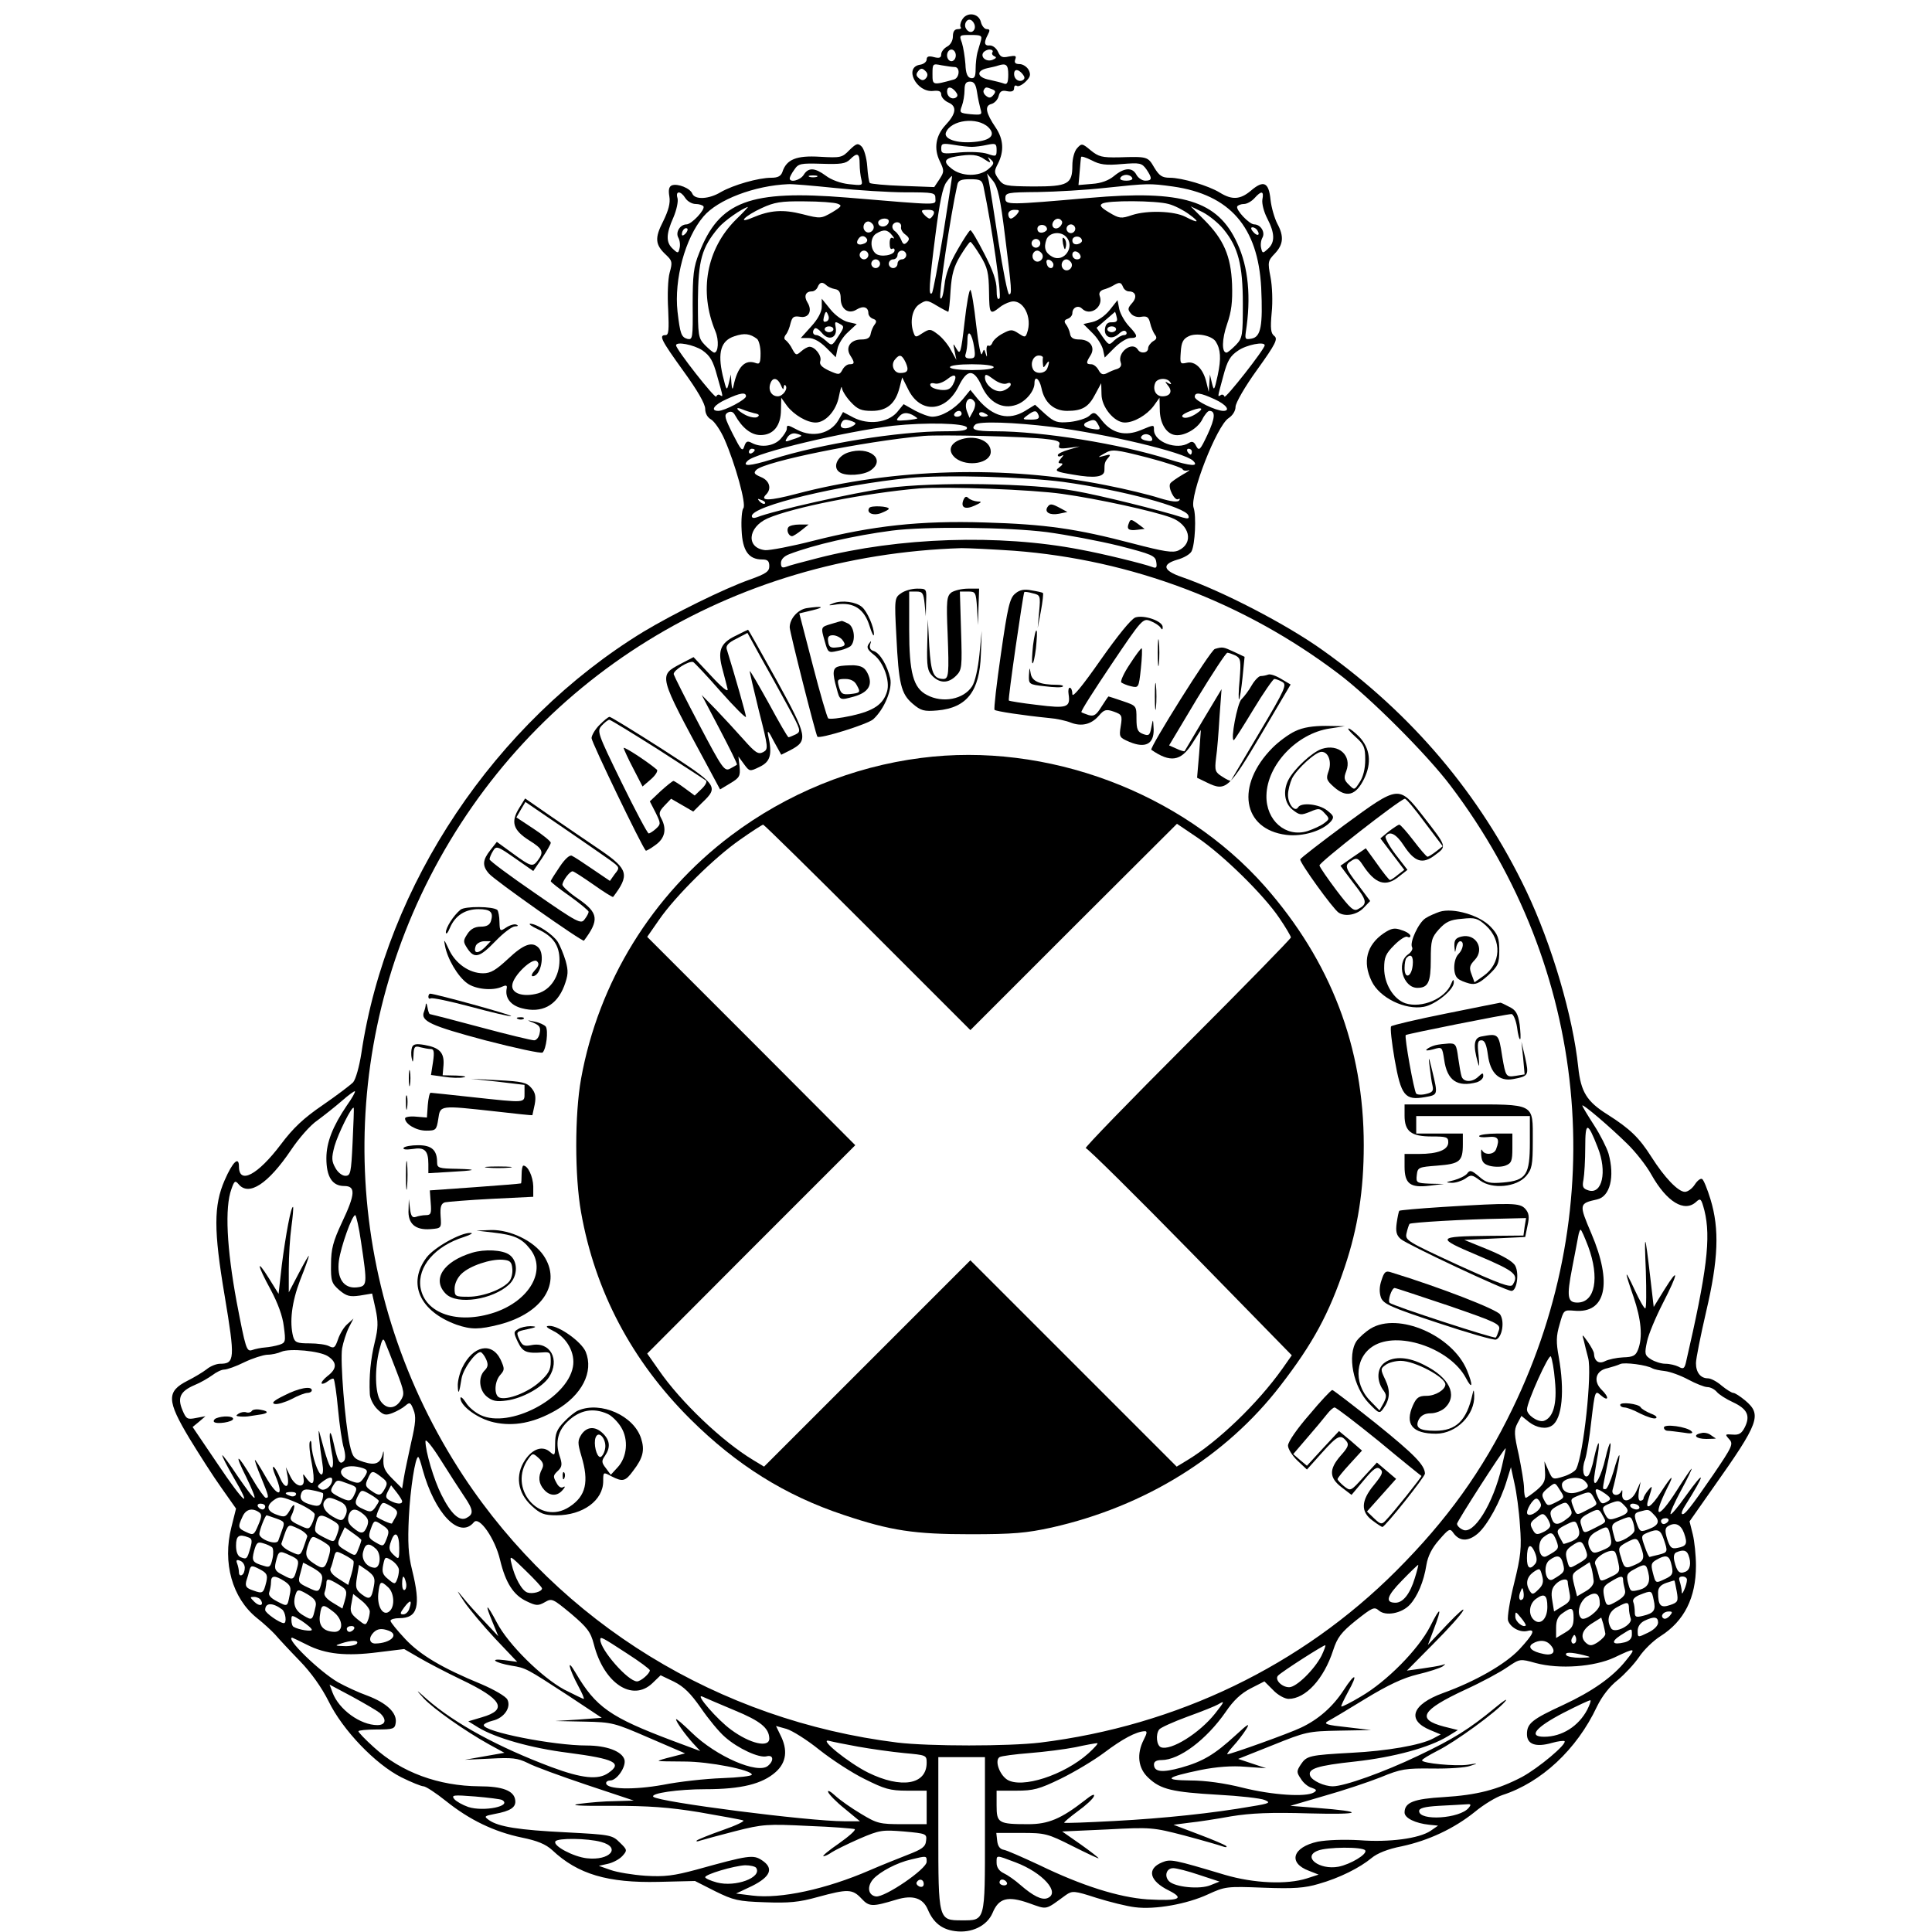 <?xml version="1.0" standalone="no"?>
<!DOCTYPE svg PUBLIC "-//W3C//DTD SVG 20010904//EN"
 "http://www.w3.org/TR/2001/REC-SVG-20010904/DTD/svg10.dtd">
<svg version="1.0" xmlns="http://www.w3.org/2000/svg"
 width="663pt" height="663pt" viewBox="0 0 663 663"
 preserveAspectRatio="xMidYMid meet">
<g transform="translate(0,663) scale(0.1,-0.1)"
fill="#000000" stroke="none">
<path d="M3301 6561 c-6 -10 -7 -21 -4 -25 3 -3 -1 -6 -10 -6 -11 0 -17 -8
-17 -25 0 -14 -8 -29 -20 -35 -11 -6 -20 -18 -20 -26 0 -12 -6 -15 -25 -10
-18 5 -25 2 -25 -8 0 -8 -10 -16 -22 -18 -58 -8 -13 -97 45 -90 19 2 27 -1 27
-13 0 -8 11 -21 25 -27 30 -13 26 -39 -11 -78 -33 -36 -40 -80 -19 -123 16
-33 15 -37 -1 -62 l-18 -27 -108 4 c-59 2 -110 7 -113 10 -3 3 -7 29 -9 58 -2
29 -11 59 -19 67 -13 13 -18 11 -42 -12 -25 -26 -30 -27 -101 -23 -81 5 -115
-9 -129 -52 -5 -14 -15 -20 -38 -20 -45 0 -131 -25 -173 -49 -41 -25 -89 -27
-98 -6 -7 19 -50 36 -70 29 -10 -4 -13 -15 -9 -38 4 -23 -3 -48 -21 -85 -30
-58 -28 -81 10 -116 21 -20 22 -25 12 -61 -6 -22 -8 -77 -5 -126 3 -70 2 -88
-9 -88 -24 0 -16 -16 61 -123 48 -66 75 -113 75 -130 0 -16 8 -30 21 -37 11
-7 32 -37 45 -67 37 -84 76 -224 65 -237 -5 -6 -8 -40 -6 -76 3 -70 24 -100
71 -100 18 0 24 -5 24 -23 0 -18 -11 -26 -67 -46 -88 -31 -260 -116 -365 -179
-509 -311 -882 -868 -968 -1447 -7 -45 -19 -88 -28 -99 -10 -10 -56 -45 -104
-78 -66 -45 -102 -79 -144 -135 -80 -106 -144 -139 -144 -76 0 37 -22 15 -49
-47 -38 -87 -38 -172 0 -397 36 -216 35 -233 -16 -233 -12 0 -33 -8 -46 -19
-13 -10 -43 -28 -65 -39 -73 -37 -72 -68 6 -198 33 -54 82 -131 110 -170 l50
-71 -16 -64 c-31 -122 3 -243 87 -311 23 -18 51 -44 63 -57 12 -14 49 -54 84
-90 40 -41 76 -92 100 -140 48 -98 160 -215 249 -260 34 -17 69 -31 76 -31 8
0 43 -23 78 -51 80 -64 164 -105 260 -125 54 -11 82 -23 104 -43 88 -83 191
-113 365 -109 l125 3 69 -35 c63 -31 79 -35 171 -38 82 -3 117 0 181 18 103
28 119 28 150 -5 27 -29 37 -29 120 -4 56 17 91 6 108 -34 19 -45 48 -68 93
-74 57 -8 110 18 129 62 21 51 51 60 125 34 65 -23 54 -25 127 28 22 15 28 15
105 -10 45 -14 105 -29 132 -32 69 -9 179 11 250 44 59 27 64 28 191 23 104
-4 142 -1 189 13 71 20 141 55 182 89 19 16 56 31 103 40 93 20 180 61 251
118 30 25 73 51 95 58 133 43 255 156 324 303 18 37 44 70 72 92 23 19 56 54
73 79 16 24 49 56 73 71 82 52 122 132 122 242 0 35 -5 84 -11 108 l-11 44 80
114 c160 226 169 252 111 301 -17 14 -35 26 -41 26 -5 0 -23 11 -40 25 -16 14
-37 25 -47 25 -25 0 -41 20 -41 52 0 15 16 95 35 177 42 179 46 283 15 385
-11 36 -24 68 -29 70 -5 3 -16 -5 -25 -19 -9 -14 -24 -25 -34 -25 -23 0 -70
49 -115 120 -42 66 -73 96 -150 145 -72 45 -92 78 -101 163 -18 173 -90 419
-178 604 -158 331 -393 609 -698 826 -124 89 -346 204 -485 252 -64 22 -69 43
-16 59 23 6 45 19 50 29 12 23 17 121 7 150 -14 41 79 280 120 307 14 9 24 25
24 39 0 13 32 69 74 127 64 89 72 106 59 116 -12 9 -14 25 -9 80 4 37 2 92 -4
122 -10 52 -9 56 15 81 29 31 32 59 8 103 -9 18 -20 54 -23 82 -6 60 -24 68
-68 30 -36 -30 -64 -32 -106 -6 -39 24 -130 51 -172 51 -26 0 -36 7 -53 35
-22 38 -23 38 -122 35 -57 -1 -69 2 -96 24 -29 24 -31 25 -47 7 -9 -10 -16
-35 -16 -59 0 -64 -15 -72 -133 -72 -97 1 -103 2 -120 25 -16 23 -16 27 -2 54
21 42 19 83 -8 123 -34 50 -39 75 -15 81 11 3 22 15 25 27 4 17 12 21 29 17
16 -3 24 0 24 10 0 8 4 12 10 8 5 -3 19 4 30 15 16 16 18 24 10 40 -6 11 -20
20 -31 20 -15 0 -19 5 -15 16 5 13 1 14 -22 10 -22 -5 -29 -2 -37 16 -6 13
-18 22 -28 22 -19 -2 -22 9 -7 37 8 15 7 19 -4 19 -7 0 -17 11 -20 25 -8 31
-50 35 -65 6z m42 -33 c-7 -13 -23 -9 -30 8 -3 9 0 20 8 25 14 8 31 -18 22
-33z m23 -38 c-3 -11 -9 -29 -12 -41 -3 -12 -6 -37 -6 -56 0 -26 -4 -33 -16
-31 -12 2 -18 16 -19 48 -2 25 -7 57 -12 73 -10 27 -9 27 30 27 36 0 40 -2 35
-20z m-86 -50 c0 -11 -7 -20 -15 -20 -8 0 -15 9 -15 20 0 11 7 20 15 20 8 0
15 -9 15 -20z m126 11 c-4 -5 0 -11 6 -14 9 -3 7 -7 -5 -12 -21 -9 -43 8 -33
24 4 6 14 11 22 11 8 0 13 -4 10 -9z m-130 -51 c20 0 17 -38 -3 -43 -73 -20
-73 -20 -73 19 0 36 1 36 31 30 17 -3 38 -6 45 -6z m184 -26 c0 -27 -4 -35
-14 -31 -8 3 -31 9 -50 13 -43 8 -48 31 -8 40 15 3 32 7 37 9 28 9 35 3 35
-31z m-282 -12 c-8 -9 -14 -9 -24 -1 -11 9 -11 15 -3 25 8 10 14 11 24 1 9 -8
10 -16 3 -25z m331 14 c8 -10 9 -16 1 -21 -13 -8 -30 3 -30 21 0 18 14 18 29
0z m-156 -63 c3 -21 9 -47 12 -58 6 -19 3 -20 -34 -17 -38 4 -39 5 -30 29 5
13 9 38 9 54 0 22 5 29 19 29 14 0 20 -10 24 -37z m-74 3 c8 -10 9 -16 1 -21
-13 -8 -30 3 -30 21 0 18 14 18 29 0z m125 8 c13 -5 14 -9 5 -20 -9 -11 -15
-11 -25 -3 -8 6 -11 15 -8 20 6 11 8 11 28 3z m-12 -131 c26 -26 8 -45 -48
-50 -60 -6 -106 10 -98 32 17 44 108 55 146 18z m-57 -67 c11 0 35 3 53 7 29
6 32 4 32 -18 0 -22 -2 -23 -31 -13 -18 6 -58 8 -95 5 -59 -6 -64 -5 -64 13 0
18 4 19 43 13 23 -4 51 -7 62 -7z m-385 -58 c0 -18 3 -43 6 -54 5 -21 3 -21
-43 -16 -28 3 -61 15 -79 29 -38 28 -60 29 -76 3 -12 -19 -48 -28 -48 -12 0 4
7 18 16 30 14 21 22 22 94 20 65 -2 82 0 97 15 25 25 33 21 33 -15z m429 15
c18 -12 22 -13 16 -2 -7 12 -6 12 6 1 12 -11 10 -16 -10 -33 -32 -26 -91 -25
-125 2 -30 23 -26 35 14 42 51 9 76 7 99 -10z m470 -16 c63 5 69 4 85 -18 21
-31 20 -39 -4 -39 -10 0 -24 9 -30 20 -14 27 -42 25 -77 -4 -18 -15 -44 -25
-75 -27 l-47 -4 4 45 c2 25 4 48 5 51 0 4 16 -1 36 -11 28 -15 49 -18 103 -13z
m-1046 -44 c-7 -2 -19 -2 -25 0 -7 3 -2 5 12 5 14 0 19 -2 13 -5z m434 -195
c-18 -108 -35 -200 -39 -204 -12 -11 -10 28 12 199 14 110 25 166 38 182 9 13
18 22 19 21 1 -1 -13 -90 -30 -198z m212 -9 c23 -183 24 -199 14 -199 -5 0
-21 82 -37 183 -15 100 -30 193 -33 207 l-6 25 21 -26 c16 -20 25 -59 41 -190z
m436 201 c4 -6 -5 -10 -20 -10 -15 0 -24 4 -20 10 3 6 12 10 20 10 8 0 17 -4
20 -10z m-510 -30 c30 -144 63 -376 55 -384 -7 -7 -10 4 -10 31 0 29 -13 66
-42 122 -23 45 -44 81 -48 81 -3 0 -23 -30 -44 -67 -27 -47 -41 -83 -45 -122
-4 -32 -9 -51 -14 -44 -6 9 34 280 58 388 3 16 12 20 44 20 35 0 41 -3 46 -25z
m-510 -5 c77 -8 186 -15 243 -15 97 0 102 -1 102 -21 0 -24 22 -24 -303 3
-334 27 -439 -12 -508 -191 -19 -47 -22 -75 -22 -177 1 -114 0 -121 -18 -117
-21 6 -25 17 -34 94 -12 110 26 252 89 326 49 58 175 106 291 111 11 1 83 -5
160 -13z m1160 5 c196 -28 292 -139 303 -347 6 -132 -1 -169 -33 -175 -21 -4
-23 -2 -20 21 19 121 9 224 -29 306 -67 147 -188 184 -506 156 -276 -24 -290
-25 -290 -2 0 20 6 21 113 22 61 1 164 7 227 14 152 16 154 16 235 5z m-1673
-40 c7 -11 23 -20 35 -20 12 0 24 -4 27 -8 7 -11 -41 -62 -58 -62 -22 0 -39
-27 -28 -46 5 -9 7 -25 4 -36 -4 -18 -6 -18 -23 -2 -24 22 -24 50 2 108 11 26
17 55 14 66 -8 26 11 26 27 0z m1980 -5 c-2 -14 5 -42 17 -65 26 -50 27 -82 2
-104 -17 -16 -19 -16 -23 2 -3 11 -1 27 4 36 11 19 -6 46 -28 46 -17 0 -65 51
-58 62 3 4 13 8 23 8 10 0 26 9 36 20 24 27 33 25 27 -5z m-1458 -14 c17 -6
14 -10 -19 -30 -37 -21 -39 -22 -101 -6 -67 17 -111 14 -172 -12 -54 -23 -27
6 32 33 43 20 66 24 146 23 52 0 104 -4 114 -8z m1136 -1 c20 -5 51 -21 70
-35 39 -28 34 -33 -12 -9 -39 20 -131 23 -183 6 -38 -13 -44 -12 -79 9 -27 16
-34 24 -24 30 18 12 185 11 228 -1z m-1485 -54 c-101 -101 -127 -246 -70 -383
13 -31 10 -73 -4 -73 -4 0 -18 12 -32 26 -23 24 -24 32 -24 152 1 139 13 182
70 250 21 25 82 67 102 72 1 0 -17 -20 -42 -44z m1674 -33 c50 -61 66 -122 66
-255 0 -109 -1 -118 -24 -142 -14 -14 -28 -26 -32 -26 -17 0 -16 46 2 98 15
43 19 76 17 137 -4 97 -29 154 -96 221 l-46 46 41 -20 c23 -12 55 -38 72 -59z
m-995 52 c-4 -8 -10 -15 -14 -15 -4 0 -13 7 -20 15 -11 13 -8 15 13 15 19 0
25 -4 21 -15z m286 0 c-7 -8 -16 -15 -21 -15 -5 0 -9 7 -9 15 0 9 9 15 21 15
18 0 19 -2 9 -15z m-440 -24 c0 -14 -18 -23 -30 -16 -6 4 -8 11 -5 16 8 12 35
12 35 0z m594 0 c3 -5 -1 -14 -8 -20 -16 -13 -32 2 -21 19 8 12 22 13 29 1z
m-648 -12 c10 -17 -13 -36 -27 -22 -12 12 -4 33 11 33 5 0 12 -5 16 -11z m96
-9 c-1 -7 5 -18 15 -25 14 -11 15 -16 6 -26 -10 -10 -14 -8 -20 7 -4 10 -13
24 -21 30 -9 6 -12 16 -8 23 10 15 32 8 28 -9z m501 -5 c1 -5 -6 -11 -15 -13
-11 -2 -18 3 -18 13 0 17 30 18 33 0z m97 0 c0 -8 -7 -15 -15 -15 -8 0 -15 7
-15 15 0 8 7 15 15 15 8 0 15 -7 15 -15z m-1338 -17 c-7 -7 -12 -8 -12 -2 0
14 12 26 19 19 2 -3 -1 -11 -7 -17z m1963 11 c11 -17 -1 -21 -15 -4 -8 9 -8
15 -2 15 6 0 14 -5 17 -11z m-1254 -16 c8 -9 9 -14 3 -10 -7 4 -11 -2 -11 -18
0 -14 3 -22 8 -19 5 3 9 1 9 -5 0 -17 -49 -25 -65 -11 -20 17 -19 57 3 69 25
15 38 13 53 -6z m597 -5 c33 -33 -6 -91 -47 -69 -24 13 -30 31 -20 59 9 24 47
30 67 10z m-683 -8 c3 -6 -1 -13 -10 -16 -19 -8 -30 0 -20 15 8 14 22 14 30 1z
m738 -5 c1 -5 -6 -11 -15 -13 -11 -2 -18 3 -18 13 0 17 30 18 33 0z m-143 -10
c0 -8 -7 -15 -15 -15 -8 0 -15 7 -15 15 0 8 7 15 15 15 8 0 15 -7 15 -15z
m-206 -42 c25 -41 29 -59 30 -124 1 -77 3 -80 36 -54 8 7 25 16 37 19 43 13
78 -53 57 -108 -5 -14 -8 -14 -29 0 -21 14 -27 14 -53 0 -16 -8 -32 -22 -36
-31 -3 -9 -10 -14 -14 -11 -5 3 -8 -7 -6 -22 2 -18 1 -20 -3 -7 -6 19 -6 19
-13 1 -4 -11 -12 29 -20 98 -7 64 -16 119 -20 121 -4 2 -13 -48 -20 -111 -12
-105 -15 -113 -27 -92 -13 22 -13 22 -7 -7 l6 -30 -19 34 c-10 19 -30 43 -45
54 -25 19 -28 19 -52 4 -22 -15 -25 -15 -30 -1 -15 38 -6 84 19 100 23 15 27
15 60 -5 20 -12 38 -21 39 -21 2 0 6 33 8 73 4 56 11 82 34 120 16 26 31 47
34 47 3 0 18 -21 34 -47z m-384 2 c0 -8 -7 -15 -15 -15 -8 0 -15 7 -15 15 0 8
7 15 15 15 8 0 15 -7 15 -15z m130 0 c0 -8 -7 -15 -15 -15 -8 0 -15 -7 -15
-15 0 -8 -7 -15 -15 -15 -8 0 -15 7 -15 15 0 8 7 15 15 15 8 0 15 7 15 15 0 8
7 15 15 15 8 0 15 -7 15 -15z m466 4 c10 -17 -13 -36 -27 -22 -12 12 -4 33 11
33 5 0 12 -5 16 -11z m132 -7 c2 -7 -3 -12 -12 -12 -9 0 -16 7 -16 16 0 17 22
14 28 -4z m-688 -27 c0 -8 -7 -15 -15 -15 -8 0 -15 7 -15 15 0 8 7 15 15 15 8
0 15 -7 15 -15z m595 -3 c0 -18 -20 -15 -23 4 -3 10 1 15 10 12 7 -3 13 -10
13 -16z m61 7 c10 -17 -13 -36 -27 -22 -12 12 -4 33 11 33 5 0 12 -5 16 -11z
m-840 -78 c5 -5 18 -11 29 -13 14 -2 20 -11 20 -32 0 -37 27 -56 55 -38 23 14
40 8 40 -13 0 -7 7 -16 16 -19 12 -4 13 -10 6 -19 -5 -6 -12 -21 -14 -32 -2
-14 -11 -20 -32 -20 -37 0 -56 -27 -38 -55 16 -25 15 -30 -3 -30 -8 0 -19 -9
-24 -19 -10 -18 -12 -18 -46 -3 -25 12 -34 21 -30 33 6 18 -18 49 -37 49 -6 0
-19 -7 -29 -16 -16 -14 -18 -14 -30 8 -6 13 -17 26 -22 30 -7 4 -7 11 0 20 6
7 13 25 16 39 6 22 11 25 32 22 30 -6 44 20 26 49 -13 21 -7 38 15 38 8 0 17
7 20 15 7 17 16 19 30 6z m1018 -6 c3 -8 12 -15 20 -15 24 0 29 -20 11 -40
-15 -17 -16 -22 -4 -36 7 -9 22 -14 36 -11 19 3 25 -1 30 -22 3 -14 11 -32 16
-39 8 -10 7 -16 -6 -23 -9 -6 -17 -17 -17 -24 0 -17 -26 -20 -35 -5 -19 31
-72 -9 -59 -44 4 -10 -1 -18 -12 -22 -11 -3 -27 -10 -36 -15 -13 -6 -20 -4
-28 11 -6 11 -17 20 -25 20 -18 0 -19 5 -3 30 18 28 -1 55 -38 55 -21 0 -30 6
-32 20 -2 11 -9 26 -14 32 -7 9 -6 15 6 19 9 3 16 12 16 19 0 20 20 29 33 16
28 -28 75 6 61 43 -4 10 1 18 12 22 11 3 26 9 34 14 22 13 27 12 34 -5z
m-1256 -178 c6 -5 12 -27 12 -49 0 -33 -3 -39 -16 -34 -37 14 -63 -12 -77 -79
-3 -14 -5 -11 -7 10 l-2 30 -7 -30 c-7 -28 -8 -26 -21 27 -18 79 -6 119 40
134 35 12 54 9 78 -9z m745 -29 c5 -33 3 -38 -15 -38 -14 0 -18 5 -14 16 3 9
6 30 6 47 0 41 16 23 23 -25z m829 20 c17 -27 19 -58 7 -115 -12 -54 -13 -56
-20 -28 l-7 30 -2 -30 -2 -30 -8 33 c-11 47 -39 74 -68 67 -22 -5 -23 -3 -20
37 2 33 8 45 27 54 26 13 79 3 93 -18z m-1762 -30 c27 -19 37 -36 51 -88 22
-78 21 -72 10 -66 -5 4 -11 1 -13 -5 -3 -10 -138 162 -138 176 0 14 61 2 90
-17z m1930 17 c0 -13 -135 -185 -138 -176 -2 6 -8 9 -13 5 -11 -6 -12 -12 9
66 14 53 24 69 51 87 29 20 91 32 91 18z m-1232 -59 c12 -27 7 -36 -19 -36
-22 0 -33 28 -18 46 16 20 24 17 37 -10z m471 17 c-1 -5 -1 -15 0 -23 1 -13 2
-13 11 0 11 17 13 10 4 -14 -8 -20 -43 -21 -50 -1 -9 21 3 45 21 45 8 0 14 -3
14 -7z m-169 -33 c0 -6 -32 -10 -75 -10 -43 0 -75 4 -75 10 0 6 32 10 75 10
43 0 75 -4 75 -10z m-140 -60 c-9 -16 -19 -20 -42 -18 -17 2 -33 8 -35 15 -3
7 3 10 15 7 10 -3 29 4 43 15 27 22 36 13 19 -19z m99 -5 c25 -56 71 -81 119
-64 32 11 62 47 62 74 0 28 17 16 24 -17 10 -49 42 -78 88 -78 52 0 74 13 97
58 l20 37 1 -38 c0 -44 44 -97 80 -97 31 0 75 25 99 57 l20 28 1 -40 c0 -45
20 -80 48 -87 30 -8 79 18 97 51 8 17 20 31 25 31 22 0 20 -25 -6 -81 -25 -53
-29 -58 -39 -40 -7 15 -14 18 -25 11 -41 -26 -120 3 -120 45 0 18 1 18 -45 -1
-53 -22 -98 -11 -132 31 -25 32 -29 33 -45 18 -10 -9 -40 -18 -66 -21 -44 -4
-53 -1 -85 27 l-35 32 -34 -21 c-56 -34 -110 -21 -162 40 l-26 32 -26 -32
c-30 -35 -73 -60 -105 -60 -12 0 -38 10 -59 21 l-39 22 -23 -28 c-32 -36 -98
-44 -149 -18 l-36 19 -16 -28 c-27 -46 -87 -61 -141 -33 -34 18 -36 18 -36 3
0 -6 -10 -22 -22 -35 -23 -24 -66 -30 -98 -13 -15 8 -20 6 -26 -12 -6 -19 -11
-13 -39 42 -28 56 -31 66 -18 74 11 6 19 3 25 -8 25 -45 56 -69 88 -69 44 0
70 32 70 87 l1 41 20 -28 c24 -31 68 -57 98 -57 34 0 71 41 80 90 5 25 9 38
10 29 1 -9 14 -31 30 -48 24 -26 37 -31 73 -31 52 0 81 25 95 80 l9 35 20 -40
c41 -85 128 -81 173 8 30 62 53 62 80 2z m86 9 c10 4 15 2 13 -6 -2 -6 -14
-15 -26 -19 -25 -9 -62 19 -62 46 0 13 6 11 29 -6 17 -13 36 -19 46 -15z
m-775 -6 c5 -13 9 -17 9 -9 1 8 3 12 6 9 11 -11 -8 -38 -26 -38 -22 0 -34 22
-25 45 8 22 25 18 36 -7z m1336 10 c5 -7 3 -8 -7 -3 -12 8 -12 6 -1 -8 17 -20
8 -37 -19 -37 -22 0 -34 22 -25 45 6 18 42 20 52 3z m-1456 -48 c0 -11 -73
-50 -95 -50 -29 0 -15 21 28 40 47 22 67 25 67 10z m1608 -10 c40 -18 56 -40
30 -40 -25 0 -98 35 -98 48 0 17 18 15 68 -8z m-823 -10 c3 -5 1 -20 -6 -32
l-12 -22 -9 23 c-12 33 10 58 27 31z m-757 -38 c17 -3 20 -7 11 -13 -7 -4 -25
-1 -41 7 -30 16 -39 31 -10 19 9 -4 28 -10 40 -13z m1518 -1 c-16 -11 -35 -17
-44 -14 -10 4 -6 10 14 19 44 19 62 16 30 -5z m-958 -16 c2 -2 -15 -5 -37 -7
-37 -3 -39 -2 -24 14 14 16 36 13 61 -7z m152 15 c0 -5 -7 -10 -16 -10 -8 0
-12 5 -9 10 3 6 10 10 16 10 5 0 9 -4 9 -10z m90 -6 c0 -2 -7 -4 -15 -4 -8 0
-15 4 -15 10 0 5 7 7 15 4 8 -4 15 -8 15 -10z m174 1 c4 -11 -2 -15 -26 -15
-30 0 -31 1 -12 15 24 18 31 18 38 0z m-639 -21 c13 -5 14 -8 3 -15 -22 -14
-48 -11 -42 6 7 17 14 18 39 9z m844 -12 c9 -16 6 -18 -20 -14 -30 4 -38 17
-16 25 21 9 26 8 36 -11z m-451 -9 c3 -10 -16 -13 -73 -13 -160 0 -429 -43
-595 -96 -77 -24 -106 -26 -84 -5 28 28 334 100 499 120 112 12 247 9 253 -6z
m292 2 c187 -24 454 -87 484 -116 22 -21 -7 -19 -84 5 -166 53 -435 96 -595
96 -69 0 -86 6 -68 23 11 12 133 8 263 -8z m-860 -30 c0 -2 -13 -8 -30 -13
-27 -10 -28 -9 -18 7 7 11 19 16 30 13 10 -2 18 -6 18 -7z m843 -12 c37 -4 47
-9 42 -20 -4 -12 2 -14 32 -10 l38 5 -37 -11 c-21 -6 -38 -14 -38 -19 0 -5 6
-6 13 -2 8 5 8 2 -2 -9 -11 -14 -11 -17 0 -17 8 0 6 -5 -6 -14 -17 -12 -12
-15 49 -25 73 -13 106 -8 106 15 0 24 1 29 13 43 10 11 7 13 -13 7 -25 -7 -25
-6 2 9 25 14 35 13 145 -15 65 -17 119 -35 121 -40 2 -5 11 -7 20 -4 9 3 0 -4
-20 -15 -20 -12 -39 -25 -42 -30 -9 -14 15 -61 27 -54 6 3 7 1 4 -4 -5 -7 -27
-5 -69 8 -34 11 -116 31 -183 44 -344 69 -730 58 -1063 -30 -91 -24 -126 -25
-103 -2 20 20 12 48 -18 60 -23 10 -26 14 -15 25 32 29 366 97 574 116 57 5
359 -2 423 -11z m360 4 c4 -10 -2 -13 -19 -9 -13 2 -21 8 -18 13 8 14 31 11
37 -4z m-1363 -41 c0 -3 -4 -8 -10 -11 -5 -3 -10 -1 -10 4 0 6 5 11 10 11 6 0
10 -2 10 -4z m1500 -6 c0 -5 -2 -10 -4 -10 -3 0 -8 5 -11 10 -3 6 -1 10 4 10
6 0 11 -4 11 -10z m-440 -104 c201 -28 419 -86 428 -115 4 -11 -1 -12 -19 -7
-77 25 -288 77 -369 91 -145 27 -484 32 -647 10 -110 -15 -391 -78 -445 -100
-11 -4 -18 -3 -18 4 0 35 301 107 542 131 120 11 394 4 528 -14z m-4 -41 c122
-17 313 -59 372 -81 65 -24 80 -88 26 -113 -20 -9 -49 -4 -157 24 -194 51
-300 66 -507 72 -222 7 -385 -11 -590 -63 -74 -19 -148 -33 -164 -32 -66 7
-61 78 8 109 87 38 335 87 521 103 91 7 388 -4 491 -19z m-1021 -33 c-3 -3
-11 0 -18 7 -9 10 -8 11 6 5 10 -3 15 -9 12 -12z m967 -98 c67 -9 179 -30 248
-47 113 -29 125 -34 128 -56 3 -19 0 -22 -13 -17 -29 11 -171 46 -248 60 -278
54 -624 42 -900 -29 -51 -13 -100 -26 -109 -30 -14 -5 -18 -2 -18 13 0 12 10
23 28 30 86 33 223 64 352 81 114 15 400 12 532 -5z m-112 -64 c404 -31 788
-176 1112 -421 107 -80 307 -280 387 -387 472 -624 552 -1435 211 -2137 -102
-211 -224 -381 -399 -556 -325 -325 -752 -531 -1221 -589 -109 -13 -381 -13
-490 0 -614 76 -1156 409 -1490 915 -407 619 -451 1398 -115 2055 349 681
1033 1104 1825 1129 25 0 106 -4 180 -9z m-2290 -1904 c-48 -71 -70 -126 -70
-181 0 -63 20 -95 61 -95 40 0 39 -27 -8 -126 -30 -64 -37 -91 -37 -142 -1
-58 2 -66 28 -89 25 -21 36 -24 71 -19 l42 7 12 -54 c9 -43 9 -64 -3 -113 -14
-57 -20 -118 -17 -177 0 -15 12 -39 25 -52 22 -22 29 -23 53 -14 15 6 35 17
44 25 15 13 18 12 28 -14 9 -22 8 -44 -8 -112 -10 -47 -22 -101 -25 -121 l-6
-37 -33 33 c-28 28 -33 40 -31 72 2 21 0 28 -2 16 -8 -35 -25 -43 -66 -30 -34
11 -38 16 -48 60 -16 76 -33 286 -26 330 4 21 14 53 23 71 l16 31 -21 -19
c-12 -10 -26 -34 -32 -52 -10 -29 -14 -32 -30 -24 -10 6 -41 10 -68 10 -43 0
-50 3 -56 23 -13 50 -5 118 24 194 17 42 30 80 30 83 -1 3 -16 -24 -35 -60
l-34 -65 0 80 c0 44 4 109 9 145 5 35 7 66 6 68 -7 6 -26 -98 -39 -200 l-11
-98 -33 53 c-45 72 -41 47 6 -39 24 -45 41 -90 45 -126 7 -52 6 -56 -16 -63
-13 -4 -34 -8 -48 -9 -14 -1 -34 -5 -45 -9 -19 -6 -22 4 -53 166 -34 184 -41
323 -18 386 10 29 13 31 25 17 35 -42 101 1 180 118 26 39 66 85 90 101 23 17
61 47 84 67 23 20 43 35 45 33 2 -2 -10 -24 -28 -49z m4394 -131 c28 -27 66
-75 83 -106 53 -94 113 -130 153 -94 16 15 18 12 29 -29 23 -93 9 -208 -64
-524 -5 -19 -9 -21 -25 -12 -10 5 -30 10 -45 10 -14 0 -36 7 -49 15 -22 14
-23 19 -14 61 5 25 30 84 54 131 54 105 57 130 6 48 l-37 -60 -12 103 c-18
155 -21 159 -15 20 2 -71 2 -128 -2 -128 -4 0 -20 28 -36 63 -36 77 -37 71 -4
-24 26 -77 32 -138 15 -181 -8 -20 -16 -25 -51 -26 -22 -1 -50 -7 -62 -13 -21
-11 -37 0 -38 26 0 6 -10 24 -21 40 -20 28 -21 28 -14 5 3 -14 10 -41 15 -60
14 -52 -16 -332 -41 -381 -4 -8 -24 -20 -44 -26 -36 -11 -37 -11 -51 20 l-14
32 2 -36 c2 -30 -3 -41 -29 -63 -17 -14 -34 -26 -37 -26 -3 0 -6 15 -6 33 0
17 -9 69 -18 114 -16 70 -17 85 -5 108 l14 26 26 -21 c26 -20 59 -26 79 -12
35 23 44 119 23 236 -9 49 -9 71 3 111 14 50 14 50 51 47 108 -10 131 94 58
265 -43 101 -43 103 20 117 44 10 61 77 39 157 -6 20 -28 64 -50 98 -22 34
-40 64 -40 67 0 8 94 -72 154 -131z m-4374 5 c-5 -106 -7 -115 -25 -115 -11 0
-26 12 -34 27 -13 23 -14 34 -3 75 12 42 60 140 66 131 1 -2 -1 -55 -4 -118z
m4273 -18 c33 -83 15 -162 -32 -147 -19 6 -22 12 -17 37 3 17 6 67 6 111 0 89
8 89 43 -1z m-4244 -324 c22 -148 22 -152 -16 -156 -44 -4 -68 32 -60 92 7 49
45 156 56 156 3 0 13 -42 20 -92z m4211 -15 c40 -108 24 -193 -37 -193 -34 0
-37 20 -18 118 9 48 19 97 21 110 2 12 6 22 8 22 3 0 14 -26 26 -57z m-4090
-427 c28 -73 29 -80 15 -102 -19 -30 -49 -31 -69 -2 -19 27 -21 110 -4 176 9
37 13 42 19 27 5 -11 22 -55 39 -99z m-235 50 c32 -21 32 -43 -1 -68 -14 -11
-23 -23 -20 -26 3 -2 12 1 21 8 9 7 18 11 20 8 3 -3 10 -49 15 -104 5 -54 14
-115 20 -134 6 -22 6 -38 0 -44 -14 -14 -21 -3 -35 61 -14 64 -19 34 -6 -35 5
-23 5 -45 0 -48 -7 -4 -18 27 -43 121 -6 22 0 -42 10 -105 4 -23 3 -40 -3 -40
-11 0 -33 65 -34 101 0 13 -3 18 -6 11 -3 -8 0 -41 7 -74 12 -65 7 -84 -17
-53 -14 20 -14 20 -11 0 5 -34 -27 -29 -45 7 l-16 33 6 -32 c7 -42 -10 -43
-27 -3 -7 17 -16 33 -21 36 -5 2 -2 -11 6 -30 32 -76 8 -77 -35 -1 -17 30 -33
55 -35 55 -2 0 7 -27 21 -60 27 -66 28 -70 16 -70 -4 0 -25 29 -46 65 -52 89
-65 93 -21 6 19 -39 32 -71 28 -71 -5 0 -30 34 -58 75 -27 41 -51 73 -52 71
-2 -2 15 -35 38 -75 68 -116 38 -92 -54 45 l-86 127 22 18 22 19 -32 -6 c-30
-6 -34 -4 -47 27 -18 43 -7 65 42 86 20 8 47 24 61 34 13 10 31 19 40 19 10 0
41 11 69 25 29 14 64 25 79 26 16 0 37 5 48 10 29 13 132 3 160 -15z m4211
-84 c8 -80 -6 -127 -38 -138 -20 -6 -58 20 -58 39 0 26 76 194 82 182 4 -7 11
-44 14 -83z m335 42 c5 -3 24 -7 42 -9 18 -2 54 -15 80 -29 26 -14 56 -26 66
-26 10 0 24 -7 32 -16 7 -9 32 -25 56 -36 49 -23 60 -46 41 -85 -11 -22 -20
-28 -42 -26 -27 2 -27 1 -12 -16 15 -16 11 -25 -55 -122 -79 -115 -100 -141
-107 -134 -3 2 2 15 10 27 72 114 73 132 2 33 -25 -36 -49 -64 -51 -61 -3 3
13 39 35 80 23 42 39 76 37 76 -2 0 -25 -34 -51 -75 -65 -102 -85 -97 -33 8
27 52 17 46 -21 -13 -33 -52 -56 -66 -44 -27 16 50 16 52 0 33 -9 -11 -16 -23
-16 -28 0 -4 -5 -8 -11 -8 -6 0 -8 12 -5 33 l6 32 -15 -33 c-17 -37 -52 -42
-48 -7 1 11 0 14 -3 8 -9 -20 -36 -16 -30 5 11 38 26 115 23 118 -2 2 -11 -23
-20 -56 -10 -33 -22 -60 -27 -60 -12 0 -13 -9 5 79 9 40 14 76 11 78 -2 3 -10
-21 -17 -52 -13 -58 -38 -106 -39 -74 0 9 5 40 10 69 6 29 8 55 6 57 -2 3 -9
-20 -16 -51 -6 -31 -16 -58 -21 -61 -15 -10 -22 23 -10 55 6 17 16 78 22 135
12 101 13 104 31 88 28 -25 32 -9 4 18 -30 30 -20 66 21 74 15 4 35 10 43 14
14 7 92 -3 111 -15z m-4078 -439 c32 -47 33 -61 8 -74 -24 -13 -53 13 -86 79
-26 51 -55 149 -55 184 0 11 23 -17 53 -65 29 -46 65 -102 80 -124z m3561 103
c-30 -130 -98 -238 -135 -217 -11 5 -19 14 -19 20 0 8 161 259 167 259 1 0 -5
-28 -13 -62z m-3704 -10 c42 -153 127 -241 176 -182 18 23 73 -56 90 -129 19
-79 46 -121 91 -142 33 -16 40 -16 63 -3 24 14 27 12 90 -40 55 -47 67 -62 78
-105 34 -133 132 -199 201 -133 l28 27 46 -22 c34 -17 57 -40 92 -90 26 -38
63 -83 83 -100 44 -39 117 -73 143 -66 23 6 26 -15 4 -33 -35 -29 -177 32
-261 114 -30 29 -54 50 -54 46 0 -9 31 -52 58 -82 l25 -27 -94 35 c-215 81
-264 115 -334 234 -32 55 -23 14 10 -47 13 -24 21 -43 18 -43 -3 0 -33 15 -67
32 -77 42 -192 155 -231 230 -36 68 -43 69 -15 2 l20 -49 -47 50 c-27 28 -61
66 -76 85 -22 27 -21 24 5 -15 18 -27 67 -85 108 -129 l75 -79 -44 6 c-55 7
-34 -9 24 -19 50 -8 51 -9 194 -102 l116 -77 -80 -6 -80 -5 100 -2 c97 -2 103
-4 223 -56 l123 -53 -46 -12 c-25 -6 -45 -12 -45 -14 0 -1 39 -2 88 -2 86 0
232 -29 232 -45 0 -5 -46 -10 -102 -12 -57 -2 -148 -12 -203 -23 -100 -18
-195 -16 -195 6 0 5 6 9 14 9 23 0 55 47 49 71 -8 29 -61 49 -130 49 -114 0
-353 47 -353 70 0 4 14 11 30 15 40 9 65 46 51 73 -6 11 -46 34 -88 52 -136
56 -210 100 -262 155 -28 30 -51 58 -51 63 0 5 14 9 30 9 64 0 75 41 44 166
-13 52 -15 94 -11 180 5 99 22 207 32 207 3 0 9 -19 15 -42z m-212 6 c26 -7
27 -13 8 -39 -12 -16 -17 -17 -45 -6 -58 25 -28 62 37 45z m3978 -199 c6 -77
3 -105 -20 -198 -15 -60 -24 -117 -21 -128 8 -24 41 -42 66 -36 30 8 22 -10
-27 -63 -48 -51 -151 -110 -262 -150 -107 -39 -126 -93 -44 -127 l36 -15 -26
-14 c-43 -23 -160 -43 -280 -49 -144 -8 -154 -10 -174 -40 -15 -23 -15 -27 0
-49 8 -14 25 -28 37 -31 17 -6 19 -9 8 -16 -27 -17 -144 -9 -244 16 -63 16
-130 25 -180 25 -96 1 -85 11 35 36 55 11 108 15 154 11 l71 -5 -48 16 -48 16
118 47 c114 46 122 48 228 50 l110 2 -84 10 c-67 7 -80 11 -65 20 10 5 69 40
129 77 79 48 130 72 180 84 39 9 77 22 85 27 12 9 12 10 -2 5 -10 -3 -41 -8
-69 -12 l-51 -7 91 92 c50 50 96 101 102 114 6 12 -18 -9 -55 -48 l-66 -70 20
53 c30 78 24 83 -12 11 -41 -80 -150 -190 -238 -241 -35 -21 -65 -36 -67 -34
-2 1 9 24 23 50 36 64 25 68 -15 6 -37 -57 -87 -101 -147 -129 -39 -19 -240
-91 -252 -91 -3 0 6 12 20 28 14 15 34 41 44 57 15 24 7 20 -36 -20 -72 -66
-112 -90 -187 -111 -65 -18 -93 -15 -93 11 0 10 9 15 26 15 61 0 154 70 220
165 27 40 53 64 86 81 l47 24 30 -30 c16 -17 40 -30 53 -30 58 0 121 68 153
167 14 43 27 61 78 102 57 45 63 48 79 34 23 -20 78 -10 106 20 26 28 48 79
57 137 5 30 19 58 44 86 33 38 37 40 48 24 21 -30 51 -31 84 -3 33 28 79 112
100 183 l14 45 12 -55 c7 -30 16 -95 19 -145z m-3907 166 c20 -15 22 -21 12
-39 -14 -26 -20 -27 -48 -7 -19 13 -21 19 -11 40 13 30 16 30 47 6z m-169 -9
c0 -21 -26 -41 -40 -32 -13 8 -12 11 5 24 22 17 35 20 35 8z m4298 -4 c18 -18
15 -25 -19 -37 -34 -12 -59 -1 -59 24 0 23 59 32 78 13z m-4242 -10 c29 -10
31 -14 21 -35 -12 -27 -18 -28 -57 -8 -26 14 -28 18 -18 35 15 24 13 23 54 8z
m4158 -23 c16 -24 15 -25 -14 -40 -28 -14 -30 -14 -41 7 -10 18 -8 24 11 40
28 22 25 23 44 -7z m-3974 -37 c0 -11 -18 -10 -41 2 -16 9 -17 14 -8 32 l11
21 19 -24 c10 -13 19 -27 19 -31z m-272 28 c2 -3 1 -14 -3 -26 -6 -18 -12 -20
-33 -15 -35 9 -46 20 -38 41 5 13 14 15 38 10 17 -3 33 -8 36 -10z m192 -27
c0 -3 -6 -13 -13 -23 -11 -15 -17 -16 -40 -5 -30 13 -32 21 -17 49 10 18 12
18 40 2 16 -9 30 -20 30 -23z m4209 25 c18 -13 20 -18 10 -25 -21 -13 -25 -11
-37 16 -13 29 -6 32 27 9z m-4494 -4 c-3 -5 -12 -7 -20 -3 -21 7 -19 13 6 13
11 0 18 -4 14 -10z m4455 -11 c13 -24 15 -21 -28 -43 -32 -17 -32 -16 -42 10
-12 31 -12 30 20 43 35 14 38 13 50 -10z m-4390 -56 c0 -8 -5 -23 -10 -33 -10
-19 -12 -19 -45 -3 -28 13 -32 19 -24 34 5 10 9 24 9 31 -1 7 -7 1 -15 -14
-14 -24 -18 -26 -45 -16 -35 12 -38 31 -9 51 18 13 27 12 80 -11 32 -14 59
-32 59 -39z m85 45 c26 -11 32 -32 16 -57 -7 -11 -14 -10 -40 5 -29 17 -40 42
-24 57 9 10 18 9 48 -5z m4123 -11 c3 -16 -35 -44 -46 -33 -9 9 20 57 32 53 6
-2 12 -11 14 -20z m-3930 -42 c-6 -11 -12 -21 -13 -23 -3 -3 -43 15 -53 23 -1
1 2 14 9 28 11 24 12 24 39 9 24 -14 27 -20 18 -37z m4019 -7 c-28 -22 -43
-23 -51 -2 -10 26 -7 33 22 48 25 13 28 13 39 -7 10 -19 9 -25 -10 -39z m197
46 c20 -19 14 -29 -24 -42 -25 -9 -31 -8 -40 8 -14 26 -13 29 13 40 31 12 34
12 51 -6z m-4664 -4 c0 -5 -4 -10 -9 -10 -6 0 -13 5 -16 10 -3 6 1 10 9 10 9
0 16 -4 16 -10z m4715 0 c3 -5 -1 -10 -9 -10 -8 0 -18 5 -21 10 -3 6 1 10 9
10 8 0 18 -4 21 -10z m-4737 -19 c11 -7 11 -15 -2 -45 -14 -34 -17 -35 -40
-24 -29 13 -31 17 -14 53 11 25 32 32 56 16z m360 -8 c16 -14 18 -23 12 -40
-11 -28 -21 -29 -49 -5 -15 12 -19 24 -15 40 8 27 25 28 52 5z m4252 -4 c13
-24 15 -21 -28 -43 -38 -19 -37 -20 -46 11 -6 17 -1 25 21 37 37 20 40 20 53
-5z m174 5 c24 -23 19 -38 -15 -51 -28 -11 -31 -10 -40 13 -13 35 -12 42 9 47
29 8 30 8 46 -9z m-354 -39 c0 -7 -11 -17 -25 -23 -21 -10 -26 -9 -36 10 -10
18 -8 24 12 39 22 17 25 17 37 2 6 -9 12 -22 12 -28z m-4372 24 c28 -10 30
-13 21 -37 -5 -15 -12 -32 -14 -39 -6 -17 -65 4 -65 23 0 12 20 64 25 64 1 0
16 -5 33 -11z m192 -6 c25 -14 27 -19 18 -45 -12 -33 -10 -32 -48 -13 -32 17
-33 18 -24 53 7 26 17 27 54 5z m4469 -34 c1 -15 -54 -47 -64 -38 -2 2 -6 16
-10 32 -6 24 -3 29 26 41 31 13 35 13 41 -2 4 -9 7 -24 7 -33z m116 31 c-3 -5
-10 -10 -16 -10 -5 0 -9 5 -9 10 0 6 7 10 16 10 8 0 12 -4 9 -10z m-4411 -15
c21 -14 23 -19 13 -45 -11 -28 -12 -28 -38 -13 -24 14 -26 19 -17 45 12 33 12
33 42 13z m4100 -1 c11 -29 6 -41 -20 -53 -15 -6 -28 -10 -29 -9 -1 2 -7 13
-14 25 -10 20 -8 24 16 37 36 19 40 19 47 0z m-4360 -38 c-24 -71 -20 -67 -58
-50 -19 9 -33 22 -30 28 24 71 20 67 58 50 19 -9 33 -22 30 -28z m4725 13 c13
-37 9 -45 -23 -51 -20 -4 -25 1 -35 31 -8 27 -7 37 2 43 25 16 45 7 56 -23z
m-4539 -24 c0 -2 -4 -16 -10 -30 -10 -26 -10 -26 -40 -8 -34 20 -35 22 -19 57
l12 25 28 -20 c16 -11 29 -22 29 -24z m4284 23 c10 -39 7 -45 -25 -58 -26 -11
-32 -11 -40 1 -16 25 -9 48 19 63 36 20 39 20 46 -6z m185 -19 c15 -44 15 -46
-16 -54 -16 -4 -30 -7 -32 -8 -2 -1 -10 15 -17 36 -13 36 -12 38 9 47 36 15
45 11 56 -21z m-4339 -31 c0 -40 -1 -41 -19 -24 -16 15 -18 23 -9 47 13 39 28
27 28 -23z m3971 25 c10 -27 9 -30 -33 -53 -26 -15 -37 46 -11 65 26 20 32 18
44 -12z m-4488 11 c12 -4 13 -12 6 -36 -11 -38 -12 -40 -33 -32 -10 4 -16 18
-16 40 0 34 10 41 43 28z m273 -26 c9 -6 9 -18 1 -43 -12 -40 -18 -42 -52 -19
-27 18 -30 30 -15 69 9 23 12 25 32 14 13 -6 28 -16 34 -21z m4504 -4 c15 -39
12 -50 -15 -62 -37 -17 -41 -16 -52 23 -11 33 -9 36 15 50 37 20 41 19 52 -11z
m-4696 -4 c4 -4 5 -22 1 -39 -6 -27 -10 -31 -28 -25 -41 12 -44 17 -35 52 8
28 12 32 31 26 12 -3 26 -10 31 -14z m4507 -7 c10 -27 9 -30 -34 -54 -22 -12
-22 -12 -31 23 -5 21 -1 30 16 42 31 22 37 20 49 -11z m-4151 2 c19 -17 16
-65 -4 -65 -27 1 -47 28 -40 54 7 30 20 33 44 11z m3978 -52 c-18 -22 -28 -14
-28 20 0 45 12 55 27 20 8 -19 8 -32 1 -40z m-4249 -16 c-11 -40 -13 -41 -48
-22 -27 13 -30 20 -25 43 10 41 12 42 48 25 31 -14 33 -18 25 -46z m194 26 c2
-5 -1 -25 -7 -45 l-11 -37 -33 21 c-21 13 -31 26 -28 35 4 8 9 26 12 39 6 22
7 23 34 9 16 -8 31 -18 33 -22z m4330 30 c3 -5 8 -22 11 -38 6 -28 3 -33 -28
-47 -34 -17 -34 -16 -40 7 -3 13 -9 30 -12 38 -8 21 58 59 69 40z m251 -9 c11
-28 6 -52 -11 -58 -20 -8 -28 0 -37 36 -4 17 -1 28 7 31 23 10 35 7 41 -9z
m-4425 -53 c0 -9 -3 -24 -7 -33 -6 -15 -9 -15 -30 3 -19 15 -22 25 -17 49 6
29 7 29 31 14 13 -9 24 -24 23 -33z m491 -62 c0 -11 -32 -20 -50 -14 -19 6
-44 51 -55 100 -7 29 -5 28 49 -25 31 -30 56 -57 56 -61z m3504 84 c7 -26 4
-30 -35 -53 -25 -14 -36 48 -12 66 27 20 40 17 47 -13z m370 5 c10 -37 7 -44
-19 -56 -34 -16 -33 -17 -43 21 -7 27 -6 34 12 44 31 18 43 16 50 -9z m-4894
-18 c0 -11 -4 -22 -10 -25 -5 -3 -10 0 -10 9 0 8 -3 22 -6 30 -5 12 -2 15 10
10 9 -3 16 -14 16 -24z m264 -48 c-9 -37 -10 -38 -49 -19 -32 15 -33 18 -24
49 5 18 9 34 9 35 0 1 16 -7 35 -18 30 -18 34 -25 29 -47z m4365 3 c1 -12 -10
-26 -28 -36 l-29 -17 -10 39 c-9 37 -8 39 22 58 l31 20 7 -22 c3 -12 6 -31 7
-42z m-4555 -3 c-10 -40 -12 -42 -45 -30 -24 8 -28 14 -24 32 4 11 9 29 11 38
5 16 8 17 35 3 25 -13 28 -20 23 -43z m369 -15 c-8 -44 -14 -49 -42 -28 -20
16 -22 23 -16 59 l7 42 29 -20 c24 -18 27 -26 22 -53z m3572 27 c-16 -53 -40
-84 -66 -84 -37 0 -30 23 22 76 29 30 54 54 56 54 1 0 -4 -21 -12 -46z m801
21 c9 -35 -1 -53 -31 -61 -30 -7 -30 -7 -39 28 -5 23 -2 30 21 42 38 21 42 20
49 -9z m-377 -60 c-17 -17 -21 -18 -29 -5 -16 25 -11 48 12 65 22 15 23 14 30
-12 6 -21 3 -33 -13 -48z m-4303 29 c21 -14 24 -22 18 -48 -8 -41 -7 -40 -44
-21 -21 11 -30 21 -26 31 3 9 6 24 6 35 0 23 13 24 46 3z m417 -4 c3 -11 1
-23 -4 -26 -5 -3 -9 6 -9 20 0 31 6 34 13 6z m4177 8 c0 -7 3 -22 6 -33 4 -15
-3 -25 -26 -39 -36 -21 -38 -20 -46 20 -4 24 -1 32 23 46 34 21 43 22 43 6z
m219 0 c0 -7 -4 -22 -9 -33 -7 -16 -9 -17 -9 -3 -1 9 -4 23 -7 32 -4 11 -1 16
10 16 9 0 16 -6 15 -12z m-4628 -15 c30 -18 32 -22 21 -60 l-7 -23 -33 20
c-23 14 -32 26 -28 36 3 9 6 22 6 30 0 18 6 18 41 -3z m4219 8 c0 -5 3 -21 6
-37 5 -24 1 -32 -24 -46 l-29 -18 -6 37 c-5 27 -2 42 10 55 17 19 43 24 43 9z
m374 -32 c6 -34 4 -38 -23 -47 -32 -11 -41 -2 -41 43 0 16 8 26 28 33 15 5 28
9 28 8 1 0 4 -17 8 -37z m-4422 14 c20 -18 24 -63 6 -81 -21 -21 -44 11 -40
58 5 45 8 47 34 23z m-249 -66 c-11 -49 -11 -49 -43 -30 -29 17 -37 42 -24 76
5 13 10 13 39 -4 25 -15 32 -25 28 -42z m4143 26 c-11 -11 -17 4 -9 23 7 18 8
18 11 1 2 -10 1 -21 -2 -24z m264 -18 c0 -21 -52 -60 -64 -48 -17 17 -5 59 21
75 30 18 43 10 43 -27z m185 14 c8 -35 1 -45 -37 -54 -24 -6 -28 -4 -28 13 0
11 -2 27 -5 34 -4 9 5 18 22 25 41 16 41 16 48 -18z m-4406 -39 c0 -8 -3 -23
-7 -32 -7 -16 -9 -16 -35 5 -23 19 -27 27 -21 54 l6 33 29 -23 c15 -12 28 -29
28 -37z m4041 16 c0 -41 -23 -64 -45 -46 -22 18 -18 57 7 74 28 20 38 12 38
-28z m-4415 23 c12 -19 -5 -23 -22 -6 -16 16 -16 17 -1 17 9 0 20 -5 23 -11z
m510 -28 c-3 -12 -13 -21 -21 -21 -12 0 -12 4 3 24 21 28 28 26 18 -3z m-437
-4 c12 -9 17 -47 6 -47 -14 0 -64 35 -64 45 0 26 26 26 58 2z m4622 4 c0 -11
3 -26 6 -35 8 -21 -55 -54 -67 -34 -17 27 -9 57 19 72 36 20 42 20 42 -3z
m-4446 -12 c34 -26 36 -69 4 -69 -38 1 -56 21 -50 58 5 38 10 39 46 11z m4256
-22 c0 -26 -6 -36 -30 -50 l-30 -18 0 35 c0 25 6 39 22 50 32 23 38 20 38 -17z
m-164 -25 c-9 -9 -36 13 -36 30 0 19 1 19 19 -3 11 -13 18 -25 17 -27z m494
33 c-7 -8 -16 -12 -21 -9 -13 8 -1 24 18 24 13 0 13 -3 3 -15z m-4660 -48 c0
-7 -45 0 -62 10 -5 2 -8 13 -8 24 0 18 1 18 35 -3 19 -13 35 -26 35 -31z
m4439 -13 c1 -7 -11 -19 -25 -29 -20 -13 -28 -14 -40 -4 -23 19 -16 46 19 68
l32 20 7 -22 c3 -12 6 -27 7 -33z m181 38 c0 -11 -14 -25 -35 -35 -35 -17 -35
-17 -35 7 0 14 9 27 23 34 33 16 47 14 47 -6z m-4475 -22 c-3 -5 -10 -10 -16
-10 -5 0 -9 5 -9 10 0 6 7 10 16 10 8 0 12 -4 9 -10z m119 -6 c37 -14 6 -43
-46 -44 -21 0 -24 20 -6 38 13 13 28 15 52 6z m4266 -14 c0 -13 -9 -22 -25
-26 -42 -10 -49 1 -14 24 41 26 39 26 39 2z m-194 -27 c-10 -10 -19 5 -10 18
6 11 8 11 12 0 2 -7 1 -15 -2 -18z m-4353 -7 c64 -33 136 -40 244 -26 l90 11
50 -29 c27 -16 92 -50 144 -75 143 -68 163 -104 73 -130 l-47 -14 34 -21 c59
-36 181 -71 309 -87 160 -21 187 -35 138 -69 -35 -25 -91 -19 -196 20 -181 68
-331 149 -427 233 -39 35 -40 35 -11 3 33 -36 143 -113 224 -158 l53 -29 -68
-12 -68 -12 88 4 c74 4 93 2 128 -15 22 -12 113 -45 202 -75 l162 -54 -65 -2
c-36 0 -90 -5 -120 -9 -39 -5 -8 -8 110 -7 127 0 196 -5 300 -22 74 -13 142
-25 150 -28 8 -2 -23 -17 -69 -33 -46 -16 -87 -33 -90 -36 -3 -4 2 -4 13 0 10
3 64 18 119 32 94 24 110 25 251 18 83 -3 155 -9 159 -11 5 -3 -20 -25 -54
-49 -35 -24 -59 -44 -53 -44 5 0 18 6 29 14 11 7 53 28 94 46 70 30 78 31 153
25 77 -7 79 -8 76 -32 -2 -21 -14 -29 -63 -48 -33 -13 -91 -36 -130 -53 -150
-65 -306 -99 -403 -87 l-56 7 55 26 c64 32 75 61 34 88 -30 20 -45 18 -225
-32 -78 -21 -109 -25 -175 -21 -44 3 -98 12 -120 20 l-40 14 31 7 c18 4 40 16
50 27 17 19 17 21 -9 46 -26 26 -32 27 -184 35 -163 8 -232 19 -265 42 -18 13
-16 14 19 21 55 10 75 23 71 48 -4 32 -44 47 -123 47 -140 1 -268 48 -362 134
-29 26 -53 51 -53 55 0 3 28 6 62 6 58 0 63 2 66 23 5 34 -31 68 -97 93 -31
11 -76 32 -101 46 -64 37 -183 153 -157 153 1 0 24 -11 50 -24z m1100 -31 c42
-27 77 -53 77 -57 0 -11 -31 -38 -44 -38 -31 0 -126 109 -126 143 0 12 4 10
93 -48z m-928 35 c-3 -5 -23 -10 -43 -9 -33 1 -34 2 -12 9 36 12 62 12 55 0z
m4093 -2 c24 -24 14 -41 -20 -34 -42 8 -58 24 -38 36 21 13 44 12 58 -2z
m-783 -40 c-25 -48 -86 -108 -111 -108 -26 0 -51 27 -38 40 15 15 159 107 162
104 2 -1 -4 -17 -13 -36z m1045 -16 c-45 -57 -117 -107 -216 -153 -106 -49
-124 -63 -124 -100 0 -35 30 -46 86 -30 21 6 40 8 43 6 9 -10 -89 -92 -146
-123 -84 -44 -155 -62 -268 -69 -103 -6 -135 -18 -135 -53 0 -19 37 -37 85
-42 l30 -3 -26 -18 c-39 -26 -141 -40 -244 -32 -54 3 -111 1 -143 -5 -87 -19
-103 -73 -30 -100 l33 -13 -40 -13 c-69 -22 -182 -17 -281 12 -177 53 -187 55
-216 43 -54 -22 -44 -64 24 -97 55 -28 34 -36 -75 -30 -98 7 -225 47 -371 118
-56 26 -110 50 -121 52 -13 2 -21 12 -23 31 l-3 27 86 0 c81 0 90 -2 175 -45
50 -25 90 -44 90 -42 0 2 -28 24 -62 48 l-63 44 155 7 c150 8 157 7 265 -21
60 -16 119 -33 130 -37 11 -4 17 -4 13 1 -4 4 -46 22 -94 40 l-87 33 54 7 c30
3 95 13 144 22 68 11 134 14 270 10 182 -5 193 6 22 19 l-89 7 116 34 c64 18
151 47 194 64 70 29 86 31 177 30 55 -1 114 3 130 9 29 9 28 10 -8 4 -42 -6
-157 5 -157 15 0 4 24 18 53 33 59 29 202 133 232 169 11 13 -5 3 -35 -22 -87
-72 -143 -107 -263 -164 -119 -57 -254 -105 -293 -105 -30 0 -71 19 -78 36 -9
24 23 35 154 49 135 15 255 48 319 87 l34 21 -48 12 c-95 25 -78 56 72 126 57
26 122 61 146 78 43 29 43 29 97 14 82 -22 201 -13 270 19 73 35 76 34 40 -10z
m-145 18 c28 -7 28 -8 -12 -9 -23 0 -45 4 -48 9 -7 11 16 11 60 0z m-4132
-198 c25 -22 21 -42 -8 -42 -58 0 -132 53 -154 112 l-10 27 77 -41 c42 -23 85
-48 95 -56z m1217 9 c90 -37 119 -61 120 -97 0 -33 -66 -18 -131 30 -47 34
-126 125 -99 114 8 -4 58 -25 110 -47z m2927 2 c-30 -57 -87 -93 -148 -93 -56
0 -30 32 66 82 49 25 91 45 93 43 2 -2 -3 -16 -11 -32z m-1277 -13 c-54 -68
-152 -129 -186 -116 -15 6 -19 44 -6 61 4 6 48 26 97 44 50 18 97 37 105 42
24 14 23 11 -10 -31z m-1358 -125 c43 -34 112 -79 155 -100 68 -34 87 -40 145
-40 l68 0 0 -57 0 -58 -83 0 c-78 0 -87 2 -143 36 -32 19 -72 47 -88 62 -16
15 -27 20 -24 12 3 -8 28 -34 57 -57 l52 -43 -54 0 c-122 0 -637 66 -655 84
-11 12 85 26 179 26 123 0 195 18 241 59 37 33 42 76 16 127 l-15 31 36 -10
c20 -6 71 -38 113 -72z m1113 35 c-25 -49 -20 -98 16 -131 42 -40 83 -49 239
-58 74 -4 146 -12 160 -18 22 -9 17 -12 -45 -22 -131 -23 -300 -41 -470 -50
-93 -5 -171 -8 -173 -6 -2 1 19 19 46 39 28 20 53 43 56 52 4 10 -9 4 -31 -14
-82 -64 -126 -82 -194 -82 -103 0 -109 4 -109 64 l0 51 68 0 c58 0 78 5 152
41 47 23 114 63 150 90 61 46 109 72 138 73 9 1 9 -6 -3 -29z m-980 -24 c45
-8 116 -18 158 -22 75 -7 77 -7 77 -33 0 -76 -87 -90 -201 -34 -68 34 -172
118 -134 109 11 -3 56 -12 100 -20z m790 -23 c-84 -75 -229 -122 -279 -90 -27
18 -43 66 -26 77 6 4 53 10 103 14 51 4 121 13 157 20 36 8 70 14 75 14 6 1
-8 -15 -30 -35z m-355 -277 c0 -303 2 -296 -80 -296 -80 0 -80 1 -80 302 l0
258 80 0 80 0 0 -264z m-1657 117 c36 -21 -63 -41 -116 -24 -20 7 -41 19 -48
27 -11 14 -4 15 72 9 46 -4 87 -9 92 -12z m3317 -27 c-30 -37 -170 -46 -170
-11 0 10 18 15 68 18 37 2 78 4 91 5 19 2 21 0 11 -12z m-2977 -117 c70 -19
30 -65 -49 -56 -46 5 -118 43 -108 58 7 12 110 11 157 -2z m2622 -29 c8 -13
-51 -48 -92 -56 -66 -12 -125 34 -71 55 31 13 155 14 163 1z m-1505 -39 c0
-25 -144 -123 -174 -119 -27 4 -32 34 -9 60 23 25 81 56 130 67 54 13 53 13
53 -8z m305 -2 c93 -35 156 -105 109 -123 -19 -7 -48 7 -93 46 -18 16 -44 34
-57 40 -15 7 -24 20 -24 35 0 28 -4 28 65 2z m-890 -19 c21 -33 -71 -67 -135
-50 -22 6 -40 14 -40 18 0 10 98 39 137 41 17 0 35 -4 38 -9z m1520 -24 l70
-23 -30 -12 c-37 -16 -123 -7 -143 13 -18 18 -9 46 15 45 10 0 50 -10 88 -23z
m-945 -31 c0 -9 -6 -12 -15 -9 -8 4 -12 10 -9 15 8 14 24 10 24 -6z m285 5 c3
-5 -1 -10 -9 -10 -9 0 -16 5 -16 10 0 6 4 10 9 10 6 0 13 -4 16 -10z"/>
<path d="M3648 5793 c5 -21 7 -23 10 -9 2 10 0 22 -6 28 -6 6 -7 0 -4 -19z"/>
<path d="M2820 5577 c0 -17 -13 -42 -36 -67 l-36 -40 27 0 c17 0 39 -12 60
-33 l33 -33 6 29 c3 16 19 42 36 57 l30 28 -30 7 c-17 4 -43 22 -60 43 l-30
37 0 -28z m23 -31 c3 -8 0 -17 -7 -19 -10 -4 -12 1 -9 14 6 23 9 24 16 5z m34
-70 c-22 -34 -22 -34 -43 -15 -11 10 -26 19 -32 19 -13 0 -16 13 -6 23 4 3 14
-3 24 -15 23 -29 54 -18 48 17 -4 21 -3 23 13 14 17 -9 17 -11 -4 -43z m-17
24 c0 -5 -7 -10 -15 -10 -8 0 -15 5 -15 10 0 6 7 10 15 10 8 0 15 -4 15 -10z"/>
<path d="M3808 5566 c-16 -20 -41 -37 -59 -41 l-31 -7 30 -30 c17 -16 33 -42
37 -57 l6 -28 33 33 c19 19 43 34 55 34 28 0 26 8 -5 41 -14 15 -29 41 -33 58
l-6 31 -27 -34z m24 -24 c4 -14 0 -18 -16 -18 -14 1 -22 -6 -24 -22 -4 -29 23
-40 47 -18 13 12 21 14 26 7 3 -6 0 -11 -8 -11 -7 0 -22 -8 -33 -18 -18 -18
-19 -17 -40 12 l-21 31 31 27 c17 15 32 27 32 28 1 0 4 -8 6 -18z m-2 -42 c0
-5 -7 -10 -15 -10 -8 0 -15 5 -15 10 0 6 7 10 15 10 8 0 15 -4 15 -10z"/>
<path d="M3292 5120 c-34 -14 -39 -40 -13 -62 41 -32 121 -18 121 22 0 39 -57
60 -108 40z"/>
<path d="M2910 5077 c-38 -13 -54 -52 -28 -68 21 -14 82 -10 106 7 54 38 -6
85 -78 61z"/>
<path d="M3306 4914 c-10 -26 6 -34 39 -19 24 11 26 14 10 14 -12 1 -26 6 -32
12 -7 7 -12 5 -17 -7z"/>
<path d="M2983 4887 c-11 -17 13 -28 40 -18 15 6 27 12 27 15 0 9 -61 12 -67
3z"/>
<path d="M3594 4889 c-10 -17 9 -28 40 -22 l29 6 -24 13 c-30 16 -36 17 -45 3z"/>
<path d="M3874 4835 c-9 -21 -1 -27 29 -23 l25 3 -24 18 c-22 16 -25 16 -30 2z"/>
<path d="M2705 4820 c-7 -11 2 -30 13 -30 4 0 18 9 32 20 l25 20 -32 0 c-17 0
-35 -4 -38 -10z"/>
<path d="M3092 4594 c-22 -15 -23 -19 -16 -147 8 -164 16 -198 56 -232 28 -24
39 -27 85 -23 101 9 145 66 149 192 l3 81 -8 -82 c-5 -48 -15 -93 -25 -108
-29 -45 -101 -59 -155 -30 -47 24 -61 76 -61 225 l0 130 24 0 c22 0 25 -5 29
-42 l4 -43 1 48 c2 47 2 47 -31 47 -18 0 -43 -7 -55 -16z"/>
<path d="M3265 4597 c-16 -13 -18 -26 -13 -143 5 -136 4 -154 -15 -154 -34 1
-42 20 -48 112 l-5 93 -2 -87 c-2 -76 1 -91 18 -108 26 -26 55 -25 81 1 20 20
21 29 17 155 l-4 134 28 0 c26 0 27 -2 31 -57 l3 -58 2 63 2 62 -38 0 c-21 0
-46 -6 -57 -13z"/>
<path d="M3484 4593 c-19 -15 -26 -46 -49 -206 -15 -103 -25 -190 -22 -193 5
-5 97 -19 187 -28 25 -2 58 -9 75 -16 37 -14 70 -6 96 24 18 21 25 23 51 14
28 -10 30 -13 24 -50 -6 -37 -5 -39 30 -54 55 -23 84 -7 83 43 -2 38 -2 38 -8
7 -5 -28 -9 -30 -28 -23 -19 7 -23 16 -23 53 0 44 0 44 -47 60 -26 9 -48 16
-49 16 -1 0 -12 -16 -24 -35 -18 -29 -26 -34 -44 -29 -11 4 -23 8 -25 10 -3 3
44 76 103 164 105 156 108 159 134 149 15 -6 30 -16 34 -22 6 -9 8 -9 8 1 0
21 -65 43 -94 33 -15 -6 -61 -63 -120 -147 -63 -90 -96 -130 -96 -116 0 12 -4
22 -9 22 -4 0 -6 -10 -4 -22 7 -46 -5 -50 -108 -37 -52 6 -95 13 -97 15 -4 2
49 367 53 372 2 2 15 0 29 -4 26 -6 27 -8 22 -63 l-5 -56 11 58 c6 32 9 60 7
62 -2 2 -20 6 -39 9 -25 5 -41 2 -56 -11z"/>
<path d="M2860 4560 c-21 -8 -18 -9 12 -4 58 8 94 -16 112 -74 8 -26 15 -39
15 -29 1 24 -23 79 -41 94 -21 18 -68 24 -98 13z"/>
<path d="M2768 4543 c-30 -5 -58 -36 -58 -66 0 -15 89 -367 95 -375 7 -9 174
43 192 60 38 35 66 103 58 140 -10 44 -35 87 -57 94 -11 3 -15 11 -12 22 5 14
4 15 -5 2 -8 -12 -4 -20 19 -38 32 -25 55 -89 44 -125 -13 -44 -45 -66 -121
-83 -41 -9 -77 -13 -81 -9 -4 4 -28 86 -53 183 l-46 177 46 11 c45 11 33 15
-21 7z"/>
<path d="M2853 4489 c-37 -11 -37 -10 -22 -62 10 -36 12 -38 42 -31 18 3 38
11 45 16 19 16 15 66 -7 78 -11 5 -21 10 -23 9 -2 0 -18 -5 -35 -10z m37 -54
c15 -19 11 -24 -21 -27 -18 -2 -25 2 -27 20 -3 16 2 22 16 22 11 0 25 -7 32
-15z"/>
<path d="M2522 4447 c-51 -25 -60 -52 -42 -116 7 -25 14 -55 17 -66 2 -12 -20
6 -56 45 l-61 65 -44 -23 c-77 -41 -78 -36 91 -349 l44 -82 35 21 c32 19 35
25 32 57 l-4 35 19 -26 c19 -26 20 -26 53 -10 38 18 45 42 30 109 -4 20 2 14
19 -20 l26 -47 30 15 c63 33 61 46 -45 239 -54 97 -98 176 -99 175 -1 0 -21
-10 -45 -22z m181 -239 c45 -83 47 -88 28 -98 -11 -5 -22 -10 -25 -10 -3 0
-33 52 -67 115 -35 63 -64 113 -66 112 -1 -1 13 -62 31 -135 33 -129 33 -133
15 -143 -17 -9 -27 -2 -67 43 -26 29 -69 76 -95 103 l-49 50 62 -118 c34 -65
61 -119 59 -121 -2 -2 -13 -8 -24 -14 -19 -10 -27 2 -105 150 -47 89 -86 167
-88 174 -3 13 53 48 67 42 4 -2 47 -47 94 -101 48 -54 87 -93 87 -87 0 8 -38
142 -66 232 -4 12 6 23 33 36 l38 20 45 -82 c25 -44 67 -120 93 -168z"/>
<path d="M3545 4415 c-3 -31 -5 -59 -2 -61 3 -3 8 20 12 51 3 31 5 59 2 61 -3
3 -8 -20 -12 -51z"/>
<path d="M3973 4390 c0 -41 2 -58 4 -37 2 20 2 54 0 75 -2 20 -4 3 -4 -38z"/>
<path d="M3878 4352 c-21 -31 -34 -60 -30 -64 4 -3 19 -10 33 -13 26 -6 27 -6
34 60 4 37 5 68 3 70 -2 2 -20 -22 -40 -53z"/>
<path d="M4169 4403 c-15 -4 -226 -341 -218 -346 65 -45 101 -40 140 21 l30
47 -6 -82 -7 -82 35 -17 c64 -31 74 -21 185 166 l101 171 -32 19 c-18 11 -38
18 -45 15 -8 -3 -19 -5 -26 -5 -6 0 -20 -14 -30 -31 -10 -18 -26 -39 -36 -49
-14 -14 -38 -140 -26 -140 2 0 32 47 67 105 35 58 68 105 72 105 5 0 17 -4 27
-10 17 -9 11 -24 -77 -172 -53 -90 -98 -165 -99 -167 -2 -2 -15 4 -30 14 -24
15 -26 21 -21 63 4 26 9 90 12 142 l7 95 -63 -105 c-34 -58 -63 -106 -64 -108
-1 -1 -14 2 -28 9 l-25 11 95 159 c53 87 100 159 105 159 5 0 18 -5 29 -10 17
-10 18 -18 13 -83 -4 -40 -4 -70 -2 -67 3 3 8 37 12 75 l7 71 -36 17 c-37 17
-39 18 -66 10z"/>
<path d="M2878 4343 c-21 -5 -22 -23 -7 -75 11 -42 10 -42 61 -28 48 14 64 40
46 78 -10 21 -21 27 -48 29 -19 0 -43 -1 -52 -4z m62 -64 c14 -25 13 -27 -24
-31 -25 -2 -30 1 -37 25 -7 25 -5 27 22 27 18 0 32 -7 39 -21z"/>
<path d="M3531 4313 c-1 -31 0 -32 54 -38 31 -4 59 -5 62 -1 4 3 -5 6 -19 6
-60 0 -87 12 -91 39 -4 23 -4 23 -6 -6z"/>
<path d="M3963 4240 c0 -41 2 -58 4 -37 2 20 2 54 0 75 -2 20 -4 3 -4 -38z"/>
<path d="M2057 4142 c-15 -15 -27 -36 -27 -45 0 -14 172 -371 186 -386 1 -2
17 7 33 19 33 23 40 55 20 92 -9 16 -7 24 11 43 l23 24 38 -22 38 -22 29 29
c60 57 57 61 -135 185 -95 61 -177 111 -181 111 -5 0 -20 -13 -35 -28z m200
-83 c87 -56 161 -104 166 -108 4 -4 -3 -17 -16 -29 l-23 -22 -34 25 c-19 14
-36 25 -39 25 -3 0 -23 -16 -44 -35 l-37 -35 20 -39 c18 -37 18 -39 1 -55 -10
-9 -21 -16 -25 -16 -4 0 -46 79 -93 175 -83 170 -85 176 -68 195 10 11 22 20
26 20 4 0 79 -46 166 -101z"/>
<path d="M2140 4063 c1 -4 15 -36 33 -70 l32 -62 29 25 c16 14 25 29 20 33
-33 28 -114 81 -114 74z"/>
<path d="M4445 4121 c-22 -10 -57 -36 -78 -57 -128 -129 -104 -280 47 -299 57
-7 126 14 154 47 11 14 9 19 -14 37 -28 22 -88 28 -99 11 -11 -19 -35 10 -35
42 0 16 7 42 14 57 18 34 81 91 101 91 24 0 36 -35 24 -67 -9 -25 -7 -31 19
-54 43 -38 75 -29 103 28 27 55 21 105 -17 145 -15 15 -31 28 -36 28 -5 0 6
-13 24 -29 29 -26 33 -36 33 -78 0 -31 -7 -59 -19 -77 -18 -28 -18 -28 -37 -9
-17 16 -18 24 -9 47 20 53 -26 95 -84 76 -33 -11 -95 -68 -115 -107 -19 -38
-13 -80 15 -102 24 -19 29 -19 59 -7 30 13 35 13 51 -5 17 -18 17 -20 -2 -34
-10 -8 -36 -20 -57 -27 -74 -23 -143 36 -141 122 2 105 104 213 217 230 l52 8
-65 1 c-44 0 -78 -5 -105 -18z"/>
<path d="M3161 4029 c-236 -30 -462 -123 -652 -266 -271 -204 -455 -503 -515
-835 -22 -123 -22 -334 0 -458 48 -271 174 -510 375 -710 158 -157 325 -262
527 -329 161 -54 242 -66 434 -66 147 0 192 4 279 23 320 72 598 244 785 487
112 145 167 247 221 408 45 134 65 263 65 417 0 336 -113 631 -339 888 -285
323 -749 497 -1180 441z m-184 -581 l353 -353 354 354 355 354 71 -48 c87 -59
226 -195 280 -275 22 -32 40 -63 40 -67 0 -4 -161 -169 -357 -365 -197 -197
-353 -358 -347 -358 6 0 168 -160 359 -355 l348 -356 -33 -47 c-84 -118 -219
-248 -324 -312 l-38 -23 -354 354 -354 354 -354 -354 -354 -354 -38 23 c-106
64 -248 199 -323 308 l-40 57 357 358 357 357 -357 358 -357 357 41 59 c56 81
188 212 277 274 41 29 77 52 80 52 3 0 165 -159 358 -352z"/>
<path d="M4615 3800 c-82 -61 -151 -114 -153 -119 -3 -10 113 -171 132 -183
23 -15 63 -7 85 16 l23 24 -41 55 c-47 61 -48 68 -22 84 16 10 22 8 36 -13 44
-68 80 -80 127 -41 l28 22 -41 53 c-22 29 -37 57 -34 62 13 20 36 9 62 -31 38
-58 65 -66 108 -33 40 30 42 26 -42 134 -83 106 -82 106 -268 -30z m274 8 l62
-82 -23 -18 c-13 -10 -26 -18 -29 -18 -4 0 -25 25 -48 55 -23 30 -45 55 -49
55 -4 0 -20 -11 -36 -23 l-29 -24 41 -54 41 -54 -22 -17 c-12 -10 -24 -18 -27
-18 -3 0 -23 25 -44 55 l-39 54 -44 -30 -43 -30 45 -60 c47 -60 49 -71 15 -89
-15 -8 -26 2 -74 65 -30 40 -57 79 -58 85 -3 9 276 227 293 229 4 1 35 -36 68
-81z"/>
<path d="M1781 3856 c-29 -47 -20 -75 35 -110 47 -29 51 -40 30 -68 -18 -24
-23 -23 -86 23 l-55 40 -22 -28 c-27 -34 -29 -54 -5 -81 18 -22 322 -236 326
-230 53 71 50 95 -19 143 -30 20 -55 43 -55 49 1 14 25 46 35 46 4 0 36 -21
72 -46 35 -25 66 -44 67 -42 57 75 52 95 -41 159 -43 29 -119 81 -170 116
l-91 63 -21 -34z m310 -176 c36 -26 37 -27 19 -49 l-17 -24 -59 40 c-32 22
-64 43 -71 46 -7 5 -24 -10 -42 -37 -17 -25 -31 -47 -31 -50 0 -3 29 -26 65
-51 36 -26 65 -50 65 -54 0 -4 -6 -16 -14 -26 -12 -17 -23 -12 -170 90 -86 59
-156 111 -156 116 0 5 5 18 12 29 11 18 15 17 75 -25 l63 -44 30 44 c16 24 30
48 30 53 0 5 -27 27 -59 48 l-59 39 15 26 16 27 126 -86 c69 -47 142 -98 162
-112z"/>
<path d="M1580 3508 c-24 -20 -50 -61 -50 -78 1 -8 7 -1 14 16 18 42 52 64 98
64 41 0 52 -10 43 -40 -4 -14 -15 -20 -35 -20 -20 0 -35 -8 -46 -25 -15 -23
-15 -27 0 -50 24 -36 42 -31 96 25 27 28 56 50 67 51 11 0 13 3 5 6 -7 3 -23
-2 -35 -10 -21 -14 -22 -13 -23 19 0 19 -4 37 -7 41 -14 13 -112 14 -127 1z
m83 -130 c-24 -23 -40 -20 -30 7 4 8 17 15 29 15 l22 0 -21 -22z"/>
<path d="M4940 3501 c-14 -5 -36 -14 -48 -22 -24 -15 -56 -84 -46 -100 3 -6
-3 -17 -15 -25 -40 -29 -16 -114 33 -114 37 0 46 19 46 97 0 66 3 76 28 104
23 25 38 33 79 36 45 5 54 2 82 -23 56 -51 52 -131 -8 -173 l-31 -22 -10 27
c-9 23 -7 31 11 50 35 37 4 92 -46 80 -20 -5 -25 -12 -24 -34 2 -23 2 -24 6
-4 2 12 9 22 14 22 14 0 11 -27 -6 -44 -18 -18 -20 -70 -2 -84 6 -6 24 -13 39
-17 21 -5 34 0 65 28 34 32 38 40 38 86 0 41 -5 55 -30 81 -37 39 -128 66
-175 51z m-92 -183 c-4 -41 -28 -50 -28 -10 0 16 3 32 7 35 15 16 24 5 21 -25z"/>
<path d="M1846 3441 c52 -24 74 -55 74 -106 0 -55 -30 -101 -74 -114 -51 -14
-92 0 -88 29 3 32 70 96 85 81 8 -8 6 -16 -8 -31 -10 -11 -13 -20 -7 -20 28 0
43 75 20 98 -22 22 -51 12 -104 -38 -42 -39 -60 -50 -86 -50 -48 0 -96 34
-118 83 -16 34 -18 36 -13 12 8 -45 44 -106 76 -129 28 -21 88 -27 120 -12 13
6 18 5 16 -5 -7 -33 13 -59 52 -69 68 -18 119 9 145 76 14 38 15 51 5 87 -7
23 -19 52 -27 65 -17 26 -72 62 -94 62 -8 0 4 -9 26 -19z"/>
<path d="M4748 3427 c-58 -40 -73 -98 -41 -164 27 -57 115 -100 179 -88 40 7
104 59 103 84 0 12 -3 10 -9 -5 -20 -51 -101 -85 -157 -67 -41 14 -73 67 -73
120 0 38 5 50 35 80 19 19 39 32 45 28 5 -3 10 -2 10 3 0 6 -13 15 -30 20 -24
9 -35 7 -62 -11z"/>
<path d="M1470 3209 c0 -5 4 -8 8 -5 5 3 67 -10 138 -29 71 -19 133 -34 138
-32 8 3 -261 77 -278 77 -3 0 -6 -5 -6 -11z"/>
<path d="M1461 3183 c0 -6 -3 -17 -6 -25 -13 -32 23 -48 210 -98 104 -27 193
-46 197 -42 13 13 20 75 11 89 -5 6 -22 14 -38 17 -29 6 -29 6 -4 -4 21 -9 25
-16 21 -35 -2 -14 -11 -25 -19 -25 -9 0 -92 20 -185 45 -93 25 -171 45 -173
45 -2 0 -6 10 -8 23 -2 12 -5 17 -6 10z"/>
<path d="M4963 3152 c-100 -20 -185 -40 -189 -44 -4 -4 2 -56 12 -114 22 -124
35 -141 104 -129 45 8 45 7 25 90 -12 51 -14 53 -9 15 3 -25 7 -55 10 -66 4
-17 0 -23 -22 -28 -15 -4 -30 -3 -34 1 -8 10 -41 195 -36 201 5 4 344 72 363
72 6 0 15 -20 19 -45 3 -25 8 -44 11 -41 2 2 1 25 -2 50 -6 38 -13 50 -36 61
-15 8 -29 15 -31 14 -2 0 -85 -17 -185 -37z"/>
<path d="M1778 3133 c7 -3 16 -2 19 1 4 3 -2 6 -13 5 -11 0 -14 -3 -6 -6z"/>
<path d="M5083 3073 c-25 -5 -28 -30 -12 -88 6 -21 6 -15 3 23 -5 43 -3 52 10
52 11 0 17 -14 22 -50 8 -63 39 -92 87 -83 53 10 54 13 41 73 l-13 55 6 -56 5
-56 -31 -5 c-33 -5 -34 -3 -46 67 -12 79 -13 79 -72 68z"/>
<path d="M1414 3036 c-3 -8 -4 -25 -1 -38 3 -17 5 -14 6 11 1 29 4 33 24 27
12 -3 28 -6 36 -6 10 0 12 -10 7 -44 l-7 -45 44 -6 c24 -4 55 -5 68 -2 13 2 2
5 -24 6 l-48 1 3 35 c3 43 -14 60 -65 69 -28 5 -39 3 -43 -8z"/>
<path d="M4925 3043 c-11 -3 -24 -9 -29 -14 -6 -5 4 -5 22 0 31 9 31 9 38 -36
10 -71 45 -95 112 -77 12 4 22 13 22 21 0 12 -2 12 -16 -1 -20 -20 -50 -21
-58 -1 -3 8 -8 37 -12 65 -6 46 -9 50 -33 49 -14 -1 -35 -3 -46 -6z"/>
<path d="M1403 2930 c0 -25 2 -35 4 -22 2 12 2 32 0 45 -2 12 -4 2 -4 -23z"/>
<path d="M1708 2918 l92 -11 0 -28 c0 -35 6 -34 -180 -14 -74 8 -138 15 -142
15 -4 0 -8 -19 -10 -42 l-3 -43 -37 3 c-21 2 -38 -1 -38 -6 0 -19 38 -42 72
-42 34 0 36 2 42 40 7 48 4 47 196 26 69 -8 126 -14 127 -13 0 1 4 18 8 37 5
27 2 41 -12 57 -15 18 -32 22 -113 26 l-95 5 93 -10z"/>
<path d="M1393 2845 c0 -22 2 -30 4 -17 2 12 2 30 0 40 -3 9 -5 -1 -4 -23z"/>
<path d="M4820 2802 c0 -55 23 -72 93 -72 51 0 57 -2 57 -20 0 -26 -36 -40
-101 -40 l-49 0 0 -43 c0 -59 19 -74 85 -66 l50 6 -48 1 c-46 2 -48 3 -45 30
3 26 6 27 71 32 76 6 87 14 87 73 l0 37 -80 0 -80 0 0 30 0 30 195 0 195 0 0
-89 c0 -113 -12 -132 -92 -139 -47 -4 -58 -1 -83 21 -25 21 -31 23 -40 10 -6
-8 -27 -18 -45 -23 -29 -7 -31 -8 -10 -9 14 -1 35 6 48 14 20 15 24 14 51 -6
42 -31 125 -23 158 15 20 24 23 37 23 120 0 132 11 126 -238 126 l-202 0 0
-38z"/>
<path d="M5076 2732 c-2 -4 11 -6 30 -4 35 4 42 -6 28 -42 -7 -19 -40 -21 -48
-3 -3 6 -4 -1 -3 -17 2 -23 8 -31 30 -37 16 -4 40 -4 53 1 21 8 24 16 24 60
l0 50 -54 0 c-30 0 -57 -4 -60 -8z"/>
<path d="M1385 2691 c-3 -6 9 -7 31 -4 41 7 54 -5 54 -52 l0 -31 68 4 c95 5
108 9 30 11 -62 1 -68 3 -68 22 0 42 -18 59 -65 59 -24 0 -46 -4 -50 -9z"/>
<path d="M1393 2595 c0 -44 2 -61 4 -37 2 23 2 59 0 80 -2 20 -4 1 -4 -43z"/>
<path d="M1673 2623 c20 -2 54 -2 75 0 20 2 3 4 -38 4 -41 0 -58 -2 -37 -4z"/>
<path d="M1790 2600 c0 -16 -1 -31 -2 -31 -2 -1 -73 -7 -158 -13 l-155 -11 3
-42 c3 -37 1 -43 -17 -43 -10 0 -26 -3 -34 -6 -12 -4 -17 3 -20 28 l-4 33 -1
-36 c-3 -48 23 -71 75 -67 38 3 38 3 35 45 -2 32 2 43 15 47 10 2 82 8 161 12
l142 7 0 36 c-1 33 -18 71 -34 71 -3 0 -6 -13 -6 -30z"/>
<path d="M4950 2488 c-79 -5 -146 -11 -148 -13 -2 -2 -6 -21 -9 -42 -4 -29 -1
-42 14 -55 20 -18 360 -178 380 -178 18 0 27 59 13 86 -8 15 -41 34 -94 56
l-81 33 105 5 104 5 8 39 c7 31 5 43 -8 58 -19 20 -43 21 -284 6z m282 -68
l-4 -30 -117 -1 c-183 -2 -185 -6 -38 -68 127 -54 140 -65 118 -100 -7 -11
-45 3 -190 69 -175 81 -180 84 -174 109 3 14 8 28 10 31 4 5 190 16 319 18
l81 2 -5 -30z"/>
<path d="M1695 2400 c69 -8 95 -19 124 -56 58 -73 -1 -177 -122 -218 -126 -42
-239 -4 -254 86 -11 71 50 142 149 173 24 8 34 14 22 14 -33 1 -123 -49 -150
-84 -67 -89 -24 -185 103 -231 50 -17 77 -17 148 1 148 39 214 143 150 237
-34 50 -114 88 -179 87 l-51 -2 60 -7z"/>
<path d="M1620 2331 c-99 -30 -139 -92 -90 -141 39 -39 161 -20 217 32 31 29
31 81 1 102 -23 17 -85 20 -128 7z m138 -54 c2 -16 -3 -35 -10 -44 -22 -27
-90 -53 -140 -53 -46 0 -48 1 -48 28 0 17 10 38 24 51 28 27 99 51 141 48 25
-2 31 -7 33 -30z"/>
<path d="M4741 2237 c-8 -23 -8 -42 -2 -60 9 -22 33 -33 196 -87 102 -34 192
-60 199 -57 21 8 30 62 14 86 -10 17 -205 93 -375 145 -18 6 -23 1 -32 -27z
m231 -88 c165 -57 178 -63 172 -83 -4 -12 -8 -23 -11 -26 -4 -5 -354 109 -364
119 -8 7 7 51 17 51 4 0 87 -28 186 -61z"/>
<path d="M4704 2071 c-18 -11 -39 -30 -48 -42 -34 -49 -12 -159 42 -215 34
-35 36 -36 49 -18 23 32 25 61 7 99 -17 36 -17 38 1 51 10 8 34 14 52 14 48 0
153 -56 153 -81 0 -18 -34 -39 -64 -39 -27 0 -35 -6 -47 -32 -29 -65 -3 -98
79 -98 70 0 134 65 131 132 -1 20 -2 21 -6 3 -20 -90 -56 -125 -128 -125 -55
0 -70 11 -56 39 8 14 21 21 41 21 17 0 39 9 50 20 43 43 13 103 -71 145 -55
29 -105 32 -137 9 -26 -18 -29 -59 -7 -92 14 -18 14 -25 3 -47 l-14 -25 -33
34 c-59 61 -50 155 19 191 89 46 258 -16 310 -113 23 -44 26 -27 4 26 -50 120
-236 200 -330 143z"/>
<path d="M1778 2069 c-16 -9 -16 -12 -1 -44 17 -35 29 -40 86 -36 25 2 27 -1
27 -32 0 -28 -8 -42 -39 -70 -40 -36 -111 -63 -137 -53 -19 7 -18 55 3 78 15
17 15 21 1 52 -30 62 -95 49 -132 -28 -9 -19 -16 -47 -15 -63 1 -32 5 -24 13
27 6 33 47 90 65 90 4 0 13 -11 19 -24 8 -18 7 -27 -5 -39 -23 -23 -19 -68 8
-90 19 -15 33 -18 68 -13 53 7 122 45 145 80 39 60 4 123 -60 110 -25 -5 -32
-2 -42 20 -11 24 -9 26 16 32 44 9 49 12 22 13 -14 0 -33 -4 -42 -10z"/>
<path d="M1900 2062 c46 -23 75 -76 66 -123 -20 -109 -218 -212 -317 -165 -19
9 -42 28 -51 44 -10 15 -18 21 -18 14 0 -27 60 -71 115 -83 68 -15 137 -2 212
41 90 52 131 132 103 201 -15 35 -91 89 -124 89 -16 0 -12 -5 14 -18z"/>
<path d="M4493 1775 c-42 -48 -73 -93 -73 -106 0 -11 15 -35 32 -51 l33 -31
51 57 c54 60 64 65 84 41 10 -12 7 -21 -19 -50 -41 -47 -40 -76 3 -109 l34
-26 42 50 c34 41 45 48 56 39 12 -10 8 -19 -21 -55 -45 -54 -46 -92 -5 -122
16 -12 31 -22 34 -22 9 0 146 172 146 183 -1 29 -34 64 -168 172 -79 63 -147
115 -150 115 -4 0 -40 -38 -79 -85z m239 -91 c78 -65 144 -118 146 -119 2 -2
-98 -128 -124 -154 -12 -13 -17 -12 -38 8 l-25 24 50 56 50 56 -33 28 -33 28
-45 -49 c-45 -50 -45 -50 -68 -32 -12 10 -22 21 -22 24 0 4 19 27 42 52 l42
46 -39 34 -40 33 -55 -59 -55 -60 -24 20 -23 20 48 56 c27 31 57 67 67 80 10
13 22 24 27 24 5 0 73 -52 152 -116z"/>
<path d="M1985 1790 c-11 -4 -33 -22 -50 -40 -24 -25 -30 -40 -30 -75 0 -40
-1 -42 -17 -28 -25 23 -60 12 -86 -27 -35 -52 -26 -113 22 -157 30 -28 43 -33
86 -33 90 0 160 51 160 117 0 32 0 32 28 17 39 -20 48 -18 75 19 34 44 40 71
27 111 -25 78 -138 128 -215 96z m100 -12 c14 -6 35 -27 46 -45 27 -43 21
-104 -12 -139 l-23 -25 -17 23 c-15 19 -15 25 -3 42 19 28 18 52 -6 76 -27 27
-56 25 -75 -3 -13 -21 -13 -29 0 -73 27 -89 16 -138 -41 -175 -102 -67 -214
65 -140 166 14 19 15 19 35 1 15 -14 18 -23 11 -37 -14 -26 -12 -50 7 -71 20
-23 46 -23 64 -1 9 10 9 14 2 10 -7 -5 -16 1 -22 12 -14 25 -14 27 5 45 13 13
14 22 4 51 -15 46 -5 86 28 117 42 40 88 48 137 26z m-9 -122 c-3 -14 -11 -26
-16 -26 -13 0 -24 46 -16 67 11 28 40 -9 32 -41z"/>
<path d="M1931 1564 c0 -11 3 -14 6 -6 3 7 2 16 -1 19 -3 4 -6 -2 -5 -13z"/>
<path d="M975 1841 c-35 -17 -45 -26 -32 -29 10 -2 36 6 58 17 22 12 46 21 54
21 8 0 15 4 15 9 0 16 -45 8 -95 -18z"/>
<path d="M864 1788 c-3 -5 -12 -7 -18 -5 -7 3 -19 1 -27 -4 -11 -7 -10 -9 6
-10 11 -1 25 0 30 1 6 1 20 3 33 5 33 4 37 12 7 17 -14 3 -28 1 -31 -4z"/>
<path d="M742 1763 c-6 -2 -10 -8 -8 -12 7 -10 66 -1 66 10 0 10 -36 11 -58 2z"/>
<path d="M5560 1809 c0 -5 7 -9 15 -9 8 0 32 -9 54 -21 23 -11 46 -19 53 -16
7 3 0 10 -17 16 -16 7 -32 16 -35 22 -8 12 -70 19 -70 8z"/>
<path d="M5710 1731 c0 -6 6 -11 13 -11 6 0 30 -3 52 -6 28 -5 37 -3 30 4 -15
16 -95 27 -95 13z"/>
<path d="M5838 1712 c-31 -6 -19 -20 18 -20 19 0 34 1 32 2 -2 1 -10 6 -18 12
-8 6 -23 9 -32 6z"/>
</g>
</svg>
